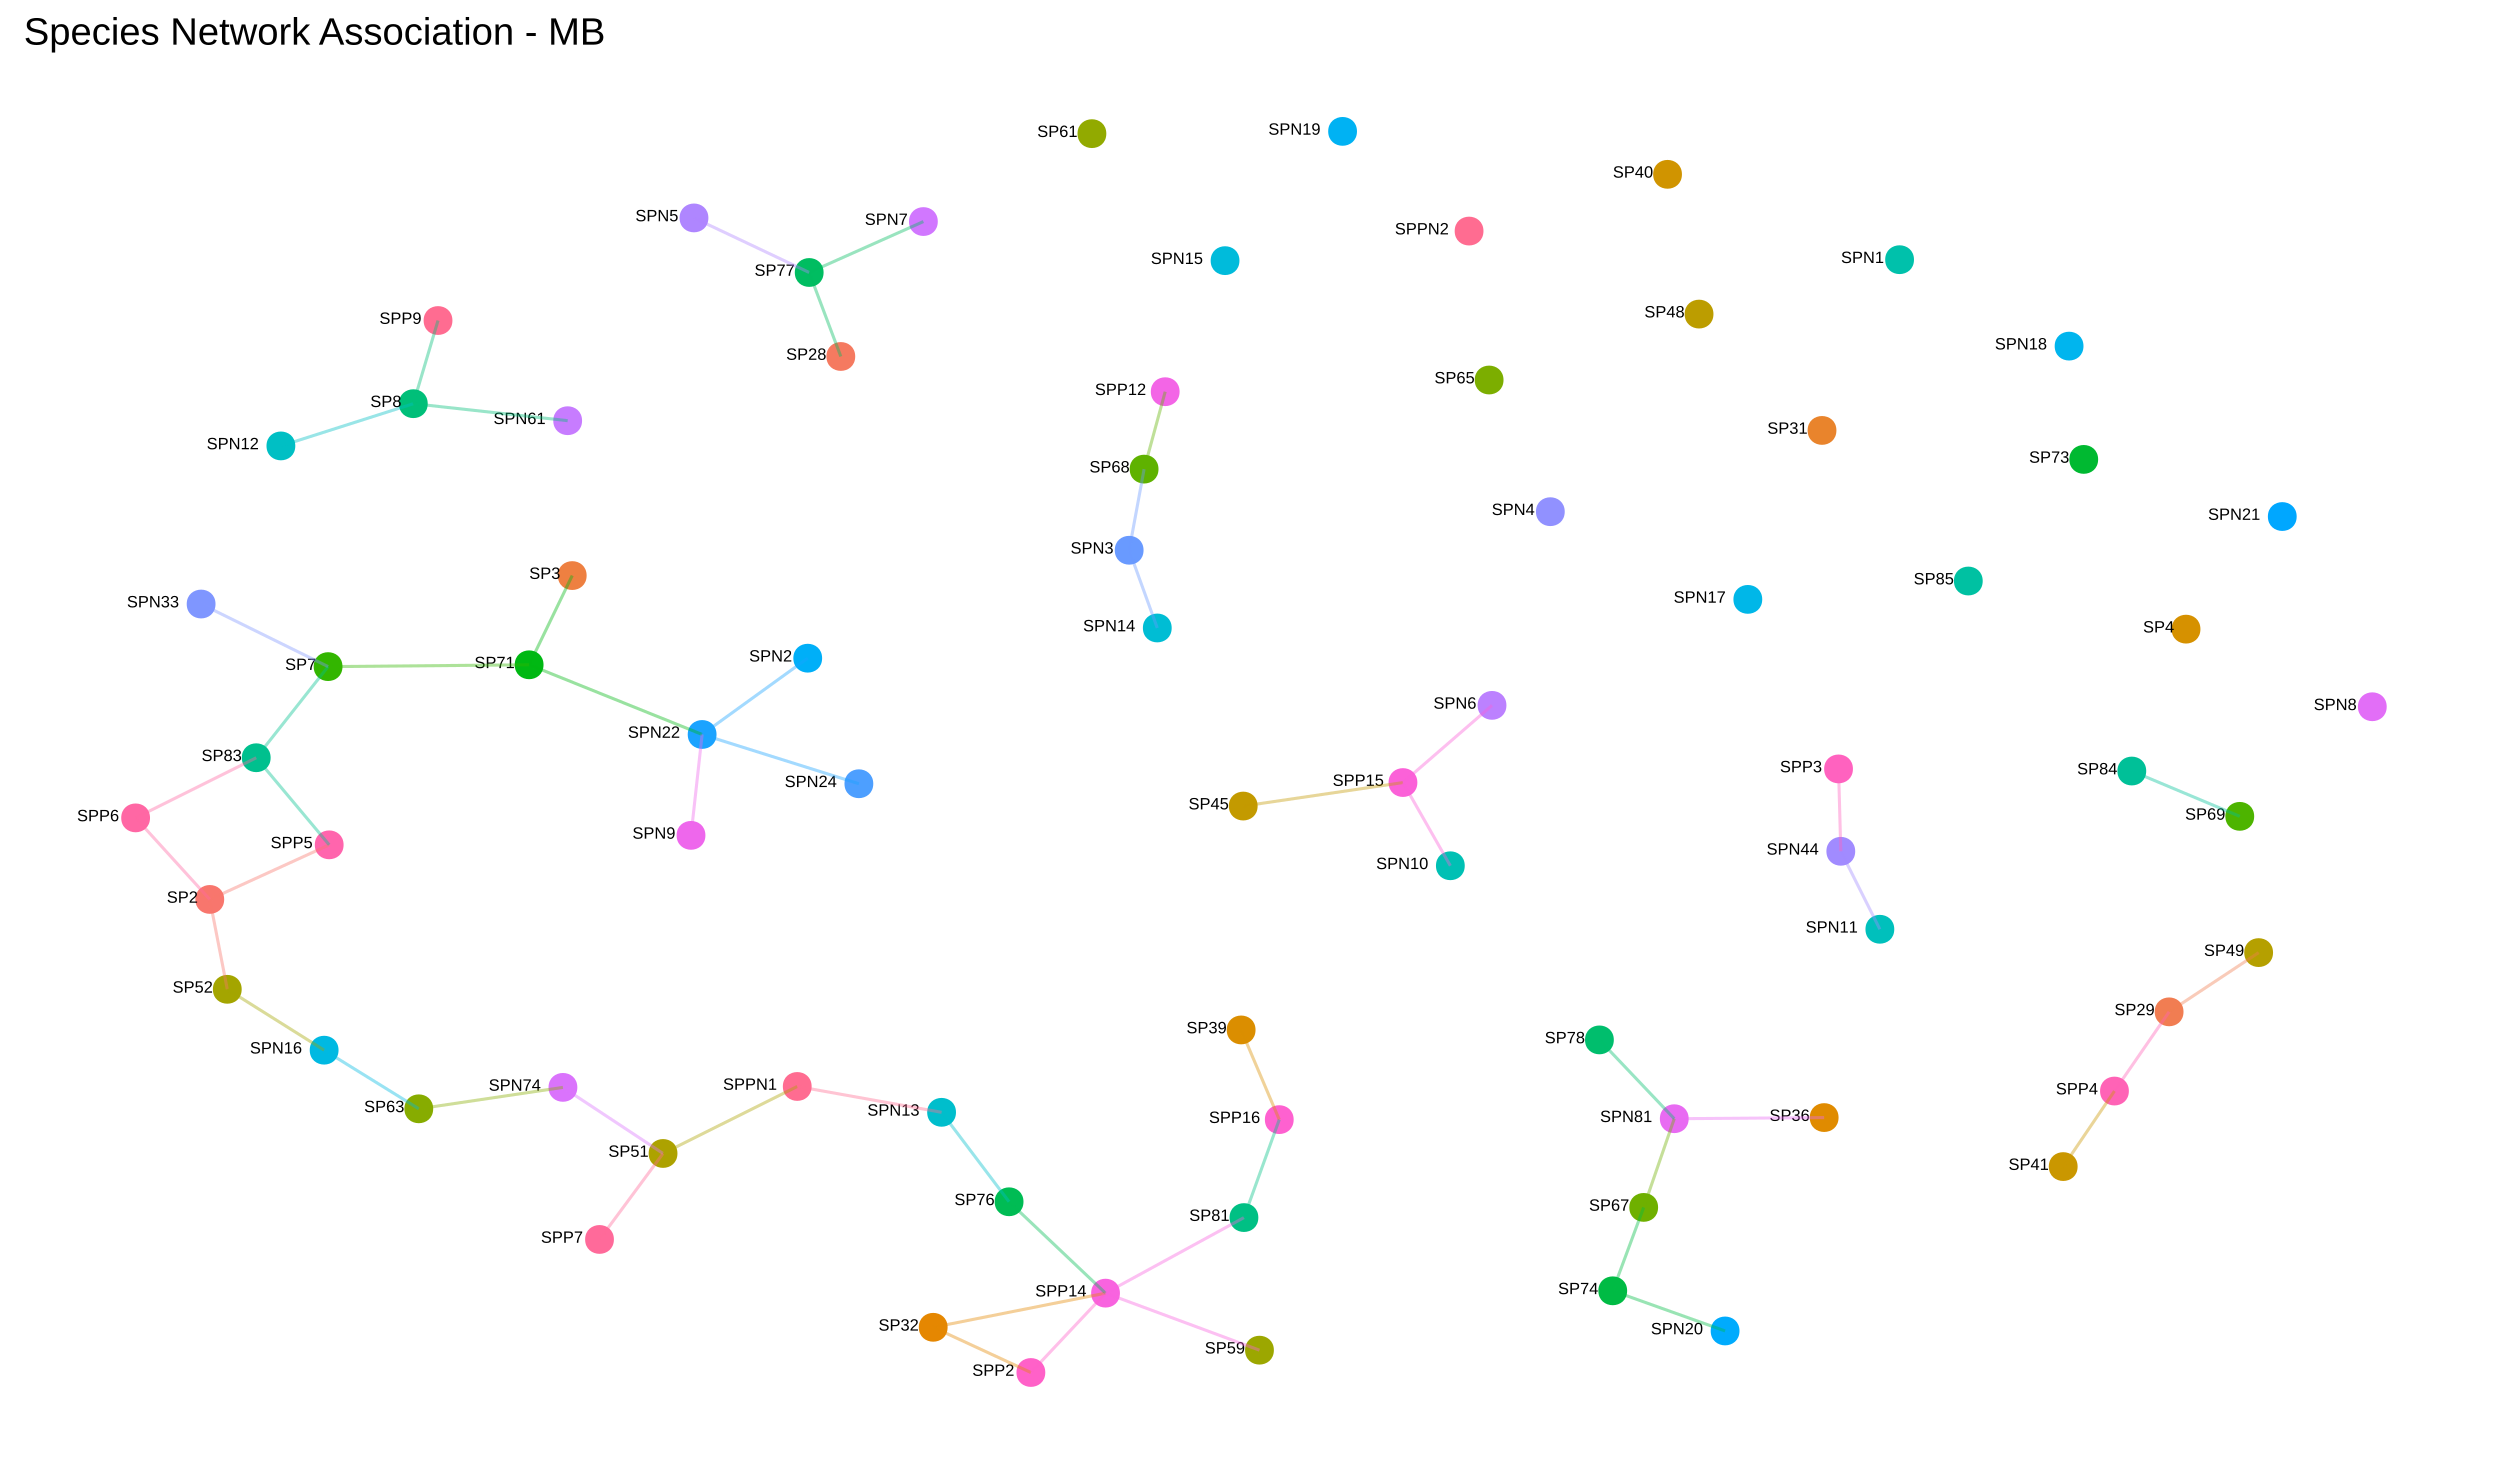 <?xml version="1.0" encoding="UTF-8"?>
<svg xmlns="http://www.w3.org/2000/svg" xmlns:xlink="http://www.w3.org/1999/xlink" width="864pt" height="504pt" viewBox="0 0 864 504" version="1.1">
<defs>
<g>
<symbol overflow="visible" id="glyph0-0">
<path style="stroke:none;" d="M 0.188 0 L 0.188 -3.797 L 1.703 -3.797 L 1.703 0 Z M 0.375 -0.188 L 1.516 -0.188 L 1.516 -3.609 L 0.375 -3.609 Z M 0.375 -0.188 "/>
</symbol>
<symbol overflow="visible" id="glyph0-1">
<path style="stroke:none;" d="M 3.531 -1.078 C 3.531 -0.91 3.5 -0.758 3.438 -0.625 C 3.375 -0.488 3.273 -0.367 3.141 -0.266 C 3.004 -0.16 2.832 -0.078 2.625 -0.016 C 2.426 0.035 2.191 0.062 1.922 0.062 C 1.43 0.062 1.051 -0.02 0.781 -0.188 C 0.508 -0.363 0.336 -0.613 0.266 -0.938 L 0.766 -1.047 C 0.797 -0.941 0.836 -0.848 0.891 -0.766 C 0.941 -0.68 1.016 -0.609 1.109 -0.547 C 1.203 -0.484 1.316 -0.438 1.453 -0.406 C 1.586 -0.375 1.75 -0.359 1.938 -0.359 C 2.094 -0.359 2.234 -0.367 2.359 -0.391 C 2.492 -0.422 2.609 -0.461 2.703 -0.516 C 2.797 -0.578 2.867 -0.648 2.922 -0.734 C 2.973 -0.828 3 -0.93 3 -1.047 C 3 -1.18 2.969 -1.285 2.906 -1.359 C 2.852 -1.441 2.773 -1.508 2.672 -1.562 C 2.566 -1.613 2.441 -1.656 2.297 -1.688 C 2.148 -1.727 1.988 -1.77 1.812 -1.812 C 1.695 -1.832 1.582 -1.852 1.469 -1.875 C 1.363 -1.906 1.258 -1.941 1.156 -1.984 C 1.062 -2.023 0.969 -2.07 0.875 -2.125 C 0.789 -2.176 0.711 -2.238 0.641 -2.312 C 0.578 -2.395 0.523 -2.484 0.484 -2.578 C 0.453 -2.68 0.438 -2.797 0.438 -2.922 C 0.438 -3.109 0.473 -3.266 0.547 -3.391 C 0.629 -3.523 0.734 -3.633 0.859 -3.719 C 0.992 -3.812 1.148 -3.875 1.328 -3.906 C 1.516 -3.945 1.711 -3.969 1.922 -3.969 C 2.172 -3.969 2.379 -3.945 2.547 -3.906 C 2.723 -3.875 2.867 -3.816 2.984 -3.734 C 3.098 -3.66 3.191 -3.566 3.266 -3.453 C 3.336 -3.348 3.395 -3.223 3.438 -3.078 L 2.922 -2.984 C 2.891 -3.078 2.848 -3.16 2.797 -3.234 C 2.754 -3.305 2.691 -3.367 2.609 -3.422 C 2.535 -3.473 2.441 -3.508 2.328 -3.531 C 2.211 -3.562 2.078 -3.578 1.922 -3.578 C 1.742 -3.578 1.594 -3.555 1.469 -3.516 C 1.344 -3.484 1.242 -3.441 1.172 -3.391 C 1.098 -3.336 1.039 -3.27 1 -3.188 C 0.969 -3.113 0.953 -3.035 0.953 -2.953 C 0.953 -2.836 0.984 -2.738 1.047 -2.656 C 1.109 -2.582 1.188 -2.52 1.281 -2.469 C 1.383 -2.426 1.5 -2.383 1.625 -2.344 C 1.758 -2.312 1.898 -2.281 2.047 -2.25 C 2.172 -2.219 2.289 -2.188 2.406 -2.156 C 2.531 -2.133 2.645 -2.102 2.75 -2.062 C 2.863 -2.02 2.969 -1.973 3.062 -1.922 C 3.156 -1.867 3.234 -1.801 3.297 -1.719 C 3.367 -1.645 3.426 -1.555 3.469 -1.453 C 3.508 -1.348 3.531 -1.223 3.531 -1.078 Z M 3.531 -1.078 "/>
</symbol>
<symbol overflow="visible" id="glyph0-2">
<path style="stroke:none;" d="M 3.5 -2.734 C 3.5 -2.566 3.469 -2.406 3.406 -2.25 C 3.352 -2.102 3.27 -1.977 3.156 -1.875 C 3.039 -1.77 2.898 -1.688 2.734 -1.625 C 2.566 -1.562 2.367 -1.531 2.141 -1.531 L 1 -1.531 L 1 0 L 0.469 0 L 0.469 -3.906 L 2.109 -3.906 C 2.336 -3.906 2.539 -3.879 2.719 -3.828 C 2.895 -3.773 3.039 -3.695 3.156 -3.594 C 3.27 -3.488 3.352 -3.363 3.406 -3.219 C 3.469 -3.07 3.5 -2.91 3.5 -2.734 Z M 2.953 -2.734 C 2.953 -2.984 2.875 -3.172 2.719 -3.297 C 2.57 -3.422 2.348 -3.484 2.047 -3.484 L 1 -3.484 L 1 -1.938 L 2.078 -1.938 C 2.379 -1.938 2.598 -2.004 2.734 -2.141 C 2.879 -2.273 2.953 -2.473 2.953 -2.734 Z M 2.953 -2.734 "/>
</symbol>
<symbol overflow="visible" id="glyph0-3">
<path style="stroke:none;" d="M 0.281 0 L 0.281 -0.359 C 0.375 -0.566 0.488 -0.754 0.625 -0.922 C 0.758 -1.086 0.898 -1.238 1.047 -1.375 C 1.203 -1.508 1.352 -1.633 1.5 -1.75 C 1.656 -1.863 1.789 -1.977 1.906 -2.094 C 2.02 -2.207 2.113 -2.328 2.188 -2.453 C 2.258 -2.578 2.297 -2.719 2.297 -2.875 C 2.297 -2.988 2.281 -3.086 2.25 -3.172 C 2.219 -3.254 2.172 -3.32 2.109 -3.375 C 2.047 -3.438 1.969 -3.484 1.875 -3.516 C 1.789 -3.547 1.695 -3.562 1.594 -3.562 C 1.488 -3.562 1.391 -3.547 1.297 -3.516 C 1.211 -3.492 1.133 -3.453 1.062 -3.391 C 1 -3.336 0.945 -3.27 0.906 -3.188 C 0.863 -3.102 0.832 -3.008 0.812 -2.906 L 0.312 -2.953 C 0.32 -3.086 0.359 -3.219 0.422 -3.344 C 0.484 -3.469 0.566 -3.578 0.672 -3.672 C 0.785 -3.766 0.914 -3.836 1.062 -3.891 C 1.219 -3.941 1.395 -3.969 1.594 -3.969 C 1.781 -3.969 1.945 -3.941 2.094 -3.891 C 2.25 -3.848 2.379 -3.781 2.484 -3.688 C 2.598 -3.602 2.68 -3.492 2.734 -3.359 C 2.785 -3.223 2.812 -3.07 2.812 -2.906 C 2.812 -2.77 2.785 -2.641 2.734 -2.516 C 2.691 -2.398 2.629 -2.289 2.547 -2.188 C 2.473 -2.082 2.383 -1.977 2.281 -1.875 C 2.176 -1.77 2.066 -1.672 1.953 -1.578 C 1.836 -1.484 1.723 -1.391 1.609 -1.297 C 1.492 -1.203 1.383 -1.109 1.281 -1.016 C 1.188 -0.922 1.098 -0.82 1.016 -0.719 C 0.941 -0.625 0.879 -0.523 0.828 -0.422 L 2.875 -0.422 L 2.875 0 Z M 0.281 0 "/>
</symbol>
<symbol overflow="visible" id="glyph0-4">
<path style="stroke:none;" d="M 2.922 -1.094 C 2.922 -0.926 2.891 -0.77 2.828 -0.625 C 2.773 -0.488 2.695 -0.367 2.594 -0.266 C 2.488 -0.16 2.348 -0.078 2.172 -0.016 C 2.004 0.035 1.805 0.062 1.578 0.062 C 1.348 0.062 1.148 0.035 0.984 -0.016 C 0.816 -0.078 0.676 -0.16 0.562 -0.266 C 0.457 -0.367 0.379 -0.488 0.328 -0.625 C 0.273 -0.77 0.25 -0.922 0.25 -1.078 C 0.25 -1.223 0.27 -1.352 0.312 -1.469 C 0.352 -1.582 0.41 -1.676 0.484 -1.75 C 0.555 -1.832 0.641 -1.895 0.734 -1.938 C 0.828 -1.988 0.926 -2.023 1.031 -2.047 L 1.031 -2.062 C 0.914 -2.082 0.816 -2.117 0.734 -2.172 C 0.648 -2.234 0.578 -2.305 0.516 -2.391 C 0.461 -2.473 0.422 -2.562 0.391 -2.656 C 0.359 -2.758 0.344 -2.863 0.344 -2.969 C 0.344 -3.102 0.367 -3.227 0.422 -3.344 C 0.473 -3.469 0.551 -3.578 0.656 -3.672 C 0.758 -3.766 0.883 -3.836 1.031 -3.891 C 1.188 -3.941 1.367 -3.969 1.578 -3.969 C 1.785 -3.969 1.969 -3.941 2.125 -3.891 C 2.281 -3.836 2.41 -3.766 2.516 -3.672 C 2.617 -3.578 2.691 -3.469 2.734 -3.344 C 2.785 -3.227 2.812 -3.102 2.812 -2.969 C 2.812 -2.852 2.797 -2.742 2.766 -2.641 C 2.742 -2.547 2.703 -2.457 2.641 -2.375 C 2.578 -2.301 2.504 -2.234 2.422 -2.172 C 2.336 -2.117 2.238 -2.082 2.125 -2.062 L 2.125 -2.047 C 2.238 -2.035 2.344 -2.004 2.438 -1.953 C 2.531 -1.898 2.613 -1.832 2.688 -1.75 C 2.758 -1.676 2.816 -1.582 2.859 -1.469 C 2.898 -1.352 2.922 -1.227 2.922 -1.094 Z M 2.297 -2.938 C 2.297 -3.031 2.281 -3.117 2.25 -3.203 C 2.227 -3.285 2.188 -3.352 2.125 -3.406 C 2.07 -3.469 2 -3.516 1.906 -3.547 C 1.82 -3.578 1.711 -3.594 1.578 -3.594 C 1.441 -3.594 1.328 -3.578 1.234 -3.547 C 1.148 -3.516 1.078 -3.469 1.016 -3.406 C 0.953 -3.352 0.906 -3.285 0.875 -3.203 C 0.852 -3.117 0.844 -3.031 0.844 -2.938 C 0.844 -2.852 0.852 -2.77 0.875 -2.688 C 0.895 -2.613 0.93 -2.539 0.984 -2.469 C 1.047 -2.406 1.125 -2.352 1.219 -2.312 C 1.312 -2.27 1.43 -2.25 1.578 -2.25 C 1.734 -2.25 1.859 -2.27 1.953 -2.312 C 2.047 -2.352 2.117 -2.406 2.172 -2.469 C 2.223 -2.539 2.254 -2.613 2.266 -2.688 C 2.285 -2.77 2.297 -2.852 2.297 -2.938 Z M 2.391 -1.141 C 2.391 -1.234 2.375 -1.32 2.344 -1.406 C 2.32 -1.5 2.281 -1.578 2.219 -1.641 C 2.156 -1.711 2.07 -1.77 1.969 -1.812 C 1.863 -1.852 1.734 -1.875 1.578 -1.875 C 1.43 -1.875 1.305 -1.852 1.203 -1.812 C 1.098 -1.77 1.016 -1.711 0.953 -1.641 C 0.891 -1.578 0.844 -1.5 0.812 -1.406 C 0.781 -1.312 0.766 -1.219 0.766 -1.125 C 0.766 -1.008 0.781 -0.898 0.812 -0.797 C 0.844 -0.703 0.891 -0.617 0.953 -0.547 C 1.016 -0.473 1.098 -0.414 1.203 -0.375 C 1.305 -0.332 1.438 -0.312 1.594 -0.312 C 1.738 -0.312 1.863 -0.332 1.969 -0.375 C 2.07 -0.414 2.156 -0.473 2.219 -0.547 C 2.281 -0.617 2.32 -0.703 2.344 -0.797 C 2.375 -0.898 2.391 -1.016 2.391 -1.141 Z M 2.391 -1.141 "/>
</symbol>
<symbol overflow="visible" id="glyph0-5">
<path style="stroke:none;" d="M 2.891 -2.031 C 2.891 -1.688 2.859 -1.383 2.797 -1.125 C 2.734 -0.863 2.641 -0.645 2.516 -0.469 C 2.391 -0.289 2.238 -0.156 2.062 -0.062 C 1.895 0.02 1.703 0.062 1.484 0.062 C 1.328 0.062 1.188 0.047 1.062 0.016 C 0.945 -0.016 0.844 -0.062 0.75 -0.125 C 0.656 -0.195 0.57 -0.285 0.5 -0.391 C 0.438 -0.492 0.383 -0.617 0.344 -0.766 L 0.828 -0.828 C 0.879 -0.66 0.957 -0.535 1.062 -0.453 C 1.176 -0.379 1.316 -0.344 1.484 -0.344 C 1.617 -0.344 1.742 -0.375 1.859 -0.438 C 1.973 -0.5 2.066 -0.594 2.141 -0.719 C 2.223 -0.852 2.285 -1.016 2.328 -1.203 C 2.367 -1.398 2.395 -1.629 2.406 -1.891 C 2.363 -1.805 2.305 -1.727 2.234 -1.656 C 2.172 -1.582 2.094 -1.52 2 -1.469 C 1.914 -1.426 1.82 -1.391 1.719 -1.359 C 1.625 -1.336 1.523 -1.328 1.422 -1.328 C 1.242 -1.328 1.082 -1.359 0.938 -1.422 C 0.801 -1.492 0.68 -1.586 0.578 -1.703 C 0.484 -1.816 0.406 -1.953 0.344 -2.109 C 0.289 -2.273 0.266 -2.457 0.266 -2.656 C 0.266 -2.852 0.289 -3.035 0.344 -3.203 C 0.406 -3.367 0.492 -3.504 0.609 -3.609 C 0.723 -3.723 0.859 -3.812 1.016 -3.875 C 1.18 -3.938 1.363 -3.969 1.562 -3.969 C 2 -3.969 2.328 -3.805 2.547 -3.484 C 2.773 -3.16 2.891 -2.676 2.891 -2.031 Z M 2.344 -2.516 C 2.344 -2.66 2.328 -2.797 2.297 -2.922 C 2.266 -3.055 2.211 -3.172 2.141 -3.266 C 2.078 -3.359 1.992 -3.43 1.891 -3.484 C 1.797 -3.535 1.68 -3.562 1.547 -3.562 C 1.43 -3.562 1.32 -3.539 1.219 -3.5 C 1.125 -3.457 1.047 -3.395 0.984 -3.312 C 0.922 -3.238 0.867 -3.145 0.828 -3.031 C 0.797 -2.914 0.781 -2.789 0.781 -2.656 C 0.781 -2.52 0.797 -2.395 0.828 -2.281 C 0.859 -2.176 0.906 -2.082 0.969 -2 C 1.031 -1.914 1.109 -1.848 1.203 -1.797 C 1.305 -1.754 1.422 -1.734 1.547 -1.734 C 1.641 -1.734 1.734 -1.75 1.828 -1.781 C 1.922 -1.812 2.004 -1.859 2.078 -1.922 C 2.16 -1.984 2.223 -2.062 2.266 -2.156 C 2.316 -2.258 2.344 -2.379 2.344 -2.516 Z M 2.344 -2.516 "/>
</symbol>
<symbol overflow="visible" id="glyph0-6">
<path style="stroke:none;" d="M 2.906 -1.078 C 2.906 -0.898 2.875 -0.738 2.812 -0.594 C 2.758 -0.457 2.676 -0.336 2.562 -0.234 C 2.457 -0.141 2.32 -0.066 2.156 -0.016 C 1.988 0.035 1.797 0.062 1.578 0.062 C 1.336 0.062 1.133 0.031 0.969 -0.031 C 0.801 -0.094 0.664 -0.172 0.562 -0.266 C 0.457 -0.367 0.375 -0.484 0.312 -0.609 C 0.258 -0.734 0.227 -0.863 0.219 -1 L 0.734 -1.047 C 0.742 -0.941 0.77 -0.848 0.812 -0.766 C 0.852 -0.68 0.906 -0.609 0.969 -0.547 C 1.039 -0.484 1.125 -0.438 1.219 -0.406 C 1.32 -0.375 1.441 -0.359 1.578 -0.359 C 1.836 -0.359 2.035 -0.422 2.172 -0.547 C 2.316 -0.672 2.391 -0.852 2.391 -1.094 C 2.391 -1.238 2.359 -1.352 2.297 -1.438 C 2.234 -1.531 2.156 -1.598 2.062 -1.641 C 1.969 -1.691 1.863 -1.727 1.75 -1.75 C 1.633 -1.77 1.531 -1.781 1.438 -1.781 L 1.156 -1.781 L 1.156 -2.203 L 1.422 -2.203 C 1.516 -2.203 1.613 -2.211 1.719 -2.234 C 1.82 -2.254 1.914 -2.289 2 -2.344 C 2.082 -2.395 2.148 -2.461 2.203 -2.547 C 2.266 -2.641 2.297 -2.75 2.297 -2.875 C 2.297 -3.094 2.234 -3.258 2.109 -3.375 C 1.984 -3.5 1.801 -3.562 1.562 -3.562 C 1.344 -3.562 1.16 -3.504 1.016 -3.391 C 0.879 -3.273 0.801 -3.113 0.781 -2.906 L 0.281 -2.953 C 0.301 -3.117 0.348 -3.266 0.422 -3.391 C 0.492 -3.523 0.586 -3.633 0.703 -3.719 C 0.816 -3.801 0.945 -3.863 1.094 -3.906 C 1.238 -3.945 1.395 -3.969 1.562 -3.969 C 1.781 -3.969 1.969 -3.941 2.125 -3.891 C 2.281 -3.836 2.406 -3.766 2.5 -3.672 C 2.602 -3.578 2.68 -3.469 2.734 -3.344 C 2.785 -3.219 2.812 -3.082 2.812 -2.938 C 2.812 -2.82 2.789 -2.711 2.75 -2.609 C 2.719 -2.516 2.672 -2.426 2.609 -2.344 C 2.547 -2.258 2.461 -2.188 2.359 -2.125 C 2.254 -2.07 2.129 -2.035 1.984 -2.016 L 1.984 -2 C 2.141 -1.977 2.273 -1.941 2.391 -1.891 C 2.516 -1.836 2.613 -1.77 2.688 -1.688 C 2.758 -1.602 2.812 -1.508 2.844 -1.406 C 2.883 -1.301 2.906 -1.191 2.906 -1.078 Z M 2.906 -1.078 "/>
</symbol>
<symbol overflow="visible" id="glyph0-7">
<path style="stroke:none;" d="M 0.438 0 L 0.438 -0.422 L 1.438 -0.422 L 1.438 -3.438 L 0.547 -2.812 L 0.547 -3.281 L 1.469 -3.906 L 1.938 -3.906 L 1.938 -0.422 L 2.891 -0.422 L 2.891 0 Z M 0.438 0 "/>
</symbol>
<symbol overflow="visible" id="glyph0-8">
<path style="stroke:none;" d="M 2.906 -1.281 C 2.906 -1.082 2.879 -0.898 2.828 -0.734 C 2.773 -0.578 2.695 -0.438 2.594 -0.312 C 2.488 -0.195 2.352 -0.102 2.188 -0.031 C 2.031 0.031 1.852 0.062 1.656 0.062 C 1.426 0.062 1.223 0.02 1.047 -0.062 C 0.879 -0.156 0.738 -0.285 0.625 -0.453 C 0.508 -0.617 0.422 -0.816 0.359 -1.047 C 0.305 -1.285 0.281 -1.555 0.281 -1.859 C 0.281 -2.211 0.312 -2.52 0.375 -2.781 C 0.445 -3.039 0.539 -3.258 0.656 -3.438 C 0.781 -3.613 0.926 -3.742 1.094 -3.828 C 1.27 -3.922 1.469 -3.969 1.688 -3.969 C 1.82 -3.969 1.945 -3.953 2.062 -3.922 C 2.176 -3.898 2.281 -3.859 2.375 -3.797 C 2.477 -3.734 2.562 -3.648 2.625 -3.547 C 2.695 -3.441 2.758 -3.316 2.812 -3.172 L 2.328 -3.094 C 2.273 -3.258 2.191 -3.379 2.078 -3.453 C 1.961 -3.523 1.832 -3.562 1.688 -3.562 C 1.551 -3.562 1.426 -3.531 1.312 -3.469 C 1.195 -3.406 1.098 -3.305 1.016 -3.172 C 0.941 -3.047 0.883 -2.883 0.844 -2.688 C 0.801 -2.5 0.781 -2.273 0.781 -2.016 C 0.875 -2.18 1.004 -2.305 1.172 -2.391 C 1.336 -2.484 1.523 -2.531 1.734 -2.531 C 1.91 -2.531 2.07 -2.5 2.219 -2.438 C 2.363 -2.383 2.488 -2.301 2.594 -2.188 C 2.695 -2.082 2.773 -1.953 2.828 -1.797 C 2.879 -1.641 2.906 -1.469 2.906 -1.281 Z M 2.406 -1.266 C 2.406 -1.391 2.391 -1.504 2.359 -1.609 C 2.328 -1.723 2.273 -1.816 2.203 -1.891 C 2.141 -1.973 2.055 -2.035 1.953 -2.078 C 1.859 -2.117 1.742 -2.141 1.609 -2.141 C 1.523 -2.141 1.438 -2.125 1.344 -2.094 C 1.25 -2.07 1.164 -2.031 1.094 -1.969 C 1.02 -1.914 0.957 -1.836 0.906 -1.734 C 0.852 -1.641 0.828 -1.52 0.828 -1.375 C 0.828 -1.227 0.848 -1.094 0.891 -0.969 C 0.93 -0.844 0.984 -0.734 1.047 -0.641 C 1.117 -0.555 1.203 -0.484 1.297 -0.422 C 1.398 -0.367 1.516 -0.344 1.641 -0.344 C 1.754 -0.344 1.859 -0.363 1.953 -0.406 C 2.047 -0.445 2.125 -0.504 2.188 -0.578 C 2.258 -0.66 2.312 -0.758 2.344 -0.875 C 2.383 -0.988 2.406 -1.117 2.406 -1.266 Z M 2.406 -1.266 "/>
</symbol>
<symbol overflow="visible" id="glyph0-9">
<path style="stroke:none;" d="M 2.453 -0.891 L 2.453 0 L 1.969 0 L 1.969 -0.891 L 0.125 -0.891 L 0.125 -1.281 L 1.922 -3.906 L 2.453 -3.906 L 2.453 -1.281 L 3 -1.281 L 3 -0.891 Z M 1.969 -3.344 C 1.969 -3.332 1.957 -3.312 1.938 -3.281 C 1.926 -3.258 1.91 -3.234 1.891 -3.203 C 1.879 -3.172 1.863 -3.133 1.844 -3.094 C 1.82 -3.062 1.801 -3.035 1.781 -3.016 L 0.781 -1.547 C 0.77 -1.523 0.754 -1.504 0.734 -1.484 C 0.723 -1.461 0.707 -1.438 0.688 -1.406 C 0.664 -1.383 0.645 -1.359 0.625 -1.328 C 0.613 -1.305 0.602 -1.289 0.594 -1.281 L 1.969 -1.281 Z M 1.969 -3.344 "/>
</symbol>
<symbol overflow="visible" id="glyph0-10">
<path style="stroke:none;" d="M 2.938 -1.953 C 2.938 -1.578 2.898 -1.258 2.828 -1 C 2.766 -0.75 2.672 -0.547 2.547 -0.391 C 2.422 -0.234 2.273 -0.117 2.109 -0.047 C 1.941 0.023 1.766 0.062 1.578 0.062 C 1.379 0.062 1.195 0.023 1.031 -0.047 C 0.875 -0.117 0.734 -0.234 0.609 -0.391 C 0.492 -0.547 0.398 -0.75 0.328 -1 C 0.254 -1.258 0.219 -1.578 0.219 -1.953 C 0.219 -2.348 0.254 -2.676 0.328 -2.938 C 0.398 -3.195 0.492 -3.398 0.609 -3.547 C 0.734 -3.703 0.879 -3.812 1.047 -3.875 C 1.211 -3.938 1.395 -3.969 1.594 -3.969 C 1.781 -3.969 1.953 -3.938 2.109 -3.875 C 2.273 -3.812 2.422 -3.703 2.547 -3.547 C 2.672 -3.398 2.766 -3.195 2.828 -2.938 C 2.898 -2.676 2.938 -2.348 2.938 -1.953 Z M 2.438 -1.953 C 2.438 -2.266 2.414 -2.523 2.375 -2.734 C 2.344 -2.941 2.289 -3.102 2.219 -3.219 C 2.145 -3.344 2.055 -3.43 1.953 -3.484 C 1.848 -3.535 1.727 -3.562 1.594 -3.562 C 1.445 -3.562 1.32 -3.535 1.219 -3.484 C 1.113 -3.43 1.023 -3.344 0.953 -3.219 C 0.879 -3.102 0.82 -2.941 0.781 -2.734 C 0.75 -2.523 0.734 -2.266 0.734 -1.953 C 0.734 -1.66 0.75 -1.41 0.781 -1.203 C 0.82 -0.992 0.879 -0.828 0.953 -0.703 C 1.023 -0.578 1.113 -0.488 1.219 -0.438 C 1.32 -0.383 1.441 -0.359 1.578 -0.359 C 1.711 -0.359 1.832 -0.383 1.938 -0.438 C 2.039 -0.488 2.129 -0.578 2.203 -0.703 C 2.273 -0.828 2.332 -0.992 2.375 -1.203 C 2.414 -1.41 2.438 -1.66 2.438 -1.953 Z M 2.438 -1.953 "/>
</symbol>
<symbol overflow="visible" id="glyph0-11">
<path style="stroke:none;" d="M 2.922 -1.281 C 2.922 -1.082 2.891 -0.898 2.828 -0.734 C 2.773 -0.566 2.688 -0.426 2.562 -0.312 C 2.445 -0.195 2.301 -0.102 2.125 -0.031 C 1.957 0.031 1.758 0.062 1.531 0.062 C 1.332 0.062 1.156 0.035 1 -0.016 C 0.844 -0.066 0.711 -0.133 0.609 -0.219 C 0.504 -0.301 0.422 -0.398 0.359 -0.516 C 0.297 -0.629 0.254 -0.75 0.234 -0.875 L 0.734 -0.938 C 0.754 -0.863 0.781 -0.789 0.812 -0.719 C 0.852 -0.645 0.906 -0.582 0.969 -0.531 C 1.031 -0.477 1.109 -0.438 1.203 -0.406 C 1.297 -0.375 1.41 -0.359 1.547 -0.359 C 1.672 -0.359 1.785 -0.375 1.891 -0.406 C 2.004 -0.445 2.098 -0.504 2.172 -0.578 C 2.242 -0.66 2.301 -0.758 2.344 -0.875 C 2.383 -0.988 2.406 -1.117 2.406 -1.266 C 2.406 -1.379 2.383 -1.488 2.344 -1.594 C 2.301 -1.695 2.242 -1.785 2.172 -1.859 C 2.109 -1.93 2.023 -1.988 1.922 -2.031 C 1.816 -2.07 1.695 -2.094 1.562 -2.094 C 1.477 -2.094 1.398 -2.082 1.328 -2.062 C 1.254 -2.051 1.188 -2.031 1.125 -2 C 1.07 -1.977 1.02 -1.945 0.969 -1.906 C 0.914 -1.875 0.867 -1.844 0.828 -1.812 L 0.344 -1.812 L 0.469 -3.906 L 2.703 -3.906 L 2.703 -3.484 L 0.922 -3.484 L 0.859 -2.25 C 0.941 -2.312 1.051 -2.367 1.188 -2.422 C 1.32 -2.473 1.477 -2.5 1.656 -2.5 C 1.852 -2.5 2.031 -2.469 2.188 -2.406 C 2.344 -2.344 2.473 -2.258 2.578 -2.156 C 2.691 -2.051 2.773 -1.922 2.828 -1.766 C 2.891 -1.617 2.922 -1.457 2.922 -1.281 Z M 2.922 -1.281 "/>
</symbol>
<symbol overflow="visible" id="glyph0-12">
<path style="stroke:none;" d="M 2.875 -3.5 C 2.676 -3.207 2.492 -2.922 2.328 -2.641 C 2.172 -2.367 2.031 -2.094 1.906 -1.812 C 1.789 -1.531 1.695 -1.238 1.625 -0.938 C 1.562 -0.645 1.531 -0.332 1.531 0 L 1.016 0 C 1.016 -0.312 1.051 -0.617 1.125 -0.922 C 1.195 -1.223 1.297 -1.516 1.422 -1.797 C 1.547 -2.086 1.691 -2.375 1.859 -2.656 C 2.023 -2.938 2.203 -3.211 2.391 -3.484 L 0.297 -3.484 L 0.297 -3.906 L 2.875 -3.906 Z M 2.875 -3.5 "/>
</symbol>
<symbol overflow="visible" id="glyph0-13">
<path style="stroke:none;" d="M 3 0 L 0.906 -3.328 C 0.914 -3.242 0.922 -3.156 0.922 -3.062 C 0.93 -2.988 0.938 -2.91 0.938 -2.828 C 0.938 -2.742 0.938 -2.664 0.938 -2.594 L 0.938 0 L 0.469 0 L 0.469 -3.906 L 1.078 -3.906 L 3.203 -0.562 C 3.191 -0.645 3.188 -0.734 3.188 -0.828 C 3.176 -0.91 3.172 -0.992 3.172 -1.078 C 3.172 -1.172 3.172 -1.258 3.172 -1.344 L 3.172 -3.906 L 3.641 -3.906 L 3.641 0 Z M 3 0 "/>
</symbol>
<symbol overflow="visible" id="glyph1-0">
<path style="stroke:none;" d="M 0.438 0 L 0.438 -8.797 L 3.953 -8.797 L 3.953 0 Z M 0.875 -0.438 L 3.5 -0.438 L 3.5 -8.359 L 0.875 -8.359 Z M 0.875 -0.438 "/>
</symbol>
<symbol overflow="visible" id="glyph1-1">
<path style="stroke:none;" d="M 8.203 -2.516 C 8.203 -2.129 8.125 -1.773 7.969 -1.453 C 7.82 -1.129 7.594 -0.848 7.281 -0.609 C 6.977 -0.379 6.594 -0.195 6.125 -0.062 C 5.656 0.062 5.098 0.125 4.453 0.125 C 3.316 0.125 2.43 -0.07 1.797 -0.469 C 1.172 -0.863 0.77 -1.43 0.594 -2.172 L 1.797 -2.422 C 1.848 -2.18 1.938 -1.961 2.062 -1.766 C 2.188 -1.578 2.352 -1.41 2.562 -1.266 C 2.781 -1.129 3.047 -1.02 3.359 -0.938 C 3.672 -0.863 4.051 -0.828 4.5 -0.828 C 4.863 -0.828 5.195 -0.859 5.5 -0.922 C 5.801 -0.984 6.062 -1.078 6.281 -1.203 C 6.5 -1.336 6.672 -1.504 6.797 -1.703 C 6.922 -1.91 6.984 -2.156 6.984 -2.438 C 6.984 -2.738 6.914 -2.977 6.781 -3.156 C 6.645 -3.344 6.453 -3.492 6.203 -3.609 C 5.961 -3.734 5.672 -3.836 5.328 -3.922 C 4.992 -4.004 4.617 -4.094 4.203 -4.188 C 3.953 -4.25 3.695 -4.312 3.438 -4.375 C 3.188 -4.438 2.941 -4.516 2.703 -4.609 C 2.473 -4.703 2.254 -4.812 2.047 -4.938 C 1.836 -5.062 1.656 -5.207 1.5 -5.375 C 1.352 -5.551 1.238 -5.754 1.156 -5.984 C 1.07 -6.223 1.031 -6.488 1.031 -6.781 C 1.031 -7.219 1.113 -7.586 1.281 -7.891 C 1.457 -8.203 1.695 -8.457 2 -8.656 C 2.312 -8.852 2.676 -8.992 3.094 -9.078 C 3.52 -9.172 3.977 -9.219 4.469 -9.219 C 5.031 -9.219 5.508 -9.172 5.906 -9.078 C 6.312 -8.992 6.648 -8.863 6.922 -8.688 C 7.203 -8.508 7.426 -8.289 7.594 -8.031 C 7.758 -7.77 7.891 -7.469 7.984 -7.125 L 6.781 -6.922 C 6.719 -7.141 6.629 -7.332 6.516 -7.5 C 6.398 -7.676 6.25 -7.82 6.062 -7.938 C 5.883 -8.051 5.66 -8.141 5.391 -8.203 C 5.129 -8.266 4.82 -8.297 4.469 -8.297 C 4.039 -8.297 3.68 -8.254 3.391 -8.172 C 3.109 -8.098 2.879 -7.992 2.703 -7.859 C 2.535 -7.734 2.41 -7.582 2.328 -7.406 C 2.254 -7.238 2.219 -7.055 2.219 -6.859 C 2.219 -6.586 2.285 -6.363 2.422 -6.188 C 2.555 -6.008 2.738 -5.863 2.969 -5.75 C 3.207 -5.633 3.477 -5.535 3.781 -5.453 C 4.082 -5.379 4.406 -5.305 4.75 -5.234 C 5.031 -5.16 5.312 -5.094 5.594 -5.031 C 5.875 -4.969 6.141 -4.891 6.391 -4.797 C 6.641 -4.703 6.875 -4.594 7.094 -4.469 C 7.32 -4.344 7.516 -4.188 7.672 -4 C 7.836 -3.82 7.969 -3.609 8.062 -3.359 C 8.156 -3.117 8.203 -2.836 8.203 -2.516 Z M 8.203 -2.516 "/>
</symbol>
<symbol overflow="visible" id="glyph1-2">
<path style="stroke:none;" d="M 6.781 -3.516 C 6.781 -2.992 6.738 -2.508 6.656 -2.062 C 6.57 -1.613 6.43 -1.227 6.234 -0.906 C 6.035 -0.582 5.77 -0.328 5.438 -0.141 C 5.102 0.035 4.695 0.125 4.219 0.125 C 3.719 0.125 3.281 0.031 2.906 -0.156 C 2.539 -0.344 2.258 -0.648 2.062 -1.078 L 2.031 -1.078 C 2.031 -1.066 2.031 -1.023 2.031 -0.953 C 2.031 -0.891 2.031 -0.805 2.031 -0.703 C 2.039 -0.598 2.047 -0.484 2.047 -0.359 C 2.047 -0.234 2.047 -0.109 2.047 0.016 L 2.047 2.734 L 0.891 2.734 L 0.891 -5.547 C 0.891 -5.711 0.891 -5.875 0.891 -6.031 C 0.891 -6.188 0.883 -6.328 0.875 -6.453 C 0.875 -6.578 0.867 -6.688 0.859 -6.781 C 0.859 -6.875 0.852 -6.938 0.844 -6.969 L 1.969 -6.969 C 1.977 -6.957 1.984 -6.91 1.984 -6.828 C 1.992 -6.754 2 -6.66 2 -6.547 C 2.008 -6.441 2.016 -6.328 2.016 -6.203 C 2.023 -6.078 2.031 -5.961 2.031 -5.859 L 2.062 -5.859 C 2.164 -6.078 2.285 -6.266 2.422 -6.422 C 2.566 -6.578 2.727 -6.707 2.906 -6.812 C 3.082 -6.914 3.273 -6.988 3.484 -7.031 C 3.703 -7.07 3.945 -7.094 4.219 -7.094 C 4.695 -7.094 5.102 -7.004 5.438 -6.828 C 5.77 -6.66 6.035 -6.422 6.234 -6.109 C 6.43 -5.797 6.57 -5.422 6.656 -4.984 C 6.738 -4.547 6.781 -4.055 6.781 -3.516 Z M 5.562 -3.5 C 5.562 -3.926 5.535 -4.305 5.484 -4.641 C 5.441 -4.973 5.352 -5.254 5.219 -5.484 C 5.094 -5.723 4.926 -5.898 4.719 -6.016 C 4.508 -6.141 4.242 -6.203 3.922 -6.203 C 3.672 -6.203 3.43 -6.164 3.203 -6.094 C 2.973 -6.02 2.77 -5.879 2.594 -5.672 C 2.426 -5.461 2.289 -5.176 2.188 -4.812 C 2.094 -4.457 2.047 -3.988 2.047 -3.406 C 2.047 -2.906 2.086 -2.484 2.172 -2.141 C 2.254 -1.805 2.375 -1.531 2.531 -1.312 C 2.688 -1.102 2.879 -0.953 3.109 -0.859 C 3.348 -0.773 3.613 -0.734 3.906 -0.734 C 4.227 -0.734 4.492 -0.797 4.703 -0.922 C 4.922 -1.047 5.094 -1.223 5.219 -1.453 C 5.352 -1.691 5.441 -1.984 5.484 -2.328 C 5.535 -2.672 5.562 -3.062 5.562 -3.5 Z M 5.562 -3.5 "/>
</symbol>
<symbol overflow="visible" id="glyph1-3">
<path style="stroke:none;" d="M 1.781 -3.25 C 1.781 -2.875 1.816 -2.531 1.891 -2.219 C 1.961 -1.914 2.078 -1.656 2.234 -1.438 C 2.391 -1.219 2.586 -1.047 2.828 -0.922 C 3.078 -0.797 3.375 -0.734 3.719 -0.734 C 4.227 -0.734 4.633 -0.832 4.938 -1.031 C 5.238 -1.238 5.441 -1.5 5.547 -1.812 L 6.562 -1.516 C 6.488 -1.328 6.383 -1.133 6.25 -0.938 C 6.125 -0.738 5.953 -0.562 5.734 -0.406 C 5.516 -0.25 5.238 -0.117 4.906 -0.016 C 4.582 0.078 4.188 0.125 3.719 0.125 C 2.688 0.125 1.898 -0.18 1.359 -0.797 C 0.828 -1.41 0.562 -2.32 0.562 -3.531 C 0.562 -4.188 0.641 -4.738 0.797 -5.188 C 0.961 -5.645 1.188 -6.016 1.469 -6.297 C 1.758 -6.578 2.094 -6.781 2.469 -6.906 C 2.844 -7.039 3.25 -7.109 3.688 -7.109 C 4.27 -7.109 4.754 -7.008 5.141 -6.812 C 5.535 -6.625 5.852 -6.363 6.094 -6.031 C 6.332 -5.695 6.5 -5.305 6.594 -4.859 C 6.695 -4.41 6.75 -3.922 6.75 -3.391 L 6.75 -3.25 Z M 5.562 -4.125 C 5.488 -4.863 5.297 -5.398 4.984 -5.734 C 4.68 -6.078 4.238 -6.25 3.656 -6.25 C 3.469 -6.25 3.266 -6.219 3.047 -6.156 C 2.836 -6.094 2.641 -5.977 2.453 -5.812 C 2.273 -5.656 2.125 -5.441 2 -5.172 C 1.875 -4.898 1.805 -4.551 1.797 -4.125 Z M 5.562 -4.125 "/>
</symbol>
<symbol overflow="visible" id="glyph1-4">
<path style="stroke:none;" d="M 1.766 -3.516 C 1.766 -3.117 1.797 -2.754 1.859 -2.422 C 1.922 -2.086 2.02 -1.797 2.156 -1.547 C 2.289 -1.305 2.469 -1.117 2.688 -0.984 C 2.914 -0.848 3.195 -0.781 3.531 -0.781 C 3.945 -0.781 4.289 -0.891 4.562 -1.109 C 4.844 -1.336 5.016 -1.688 5.078 -2.156 L 6.25 -2.078 C 6.219 -1.785 6.133 -1.504 6 -1.234 C 5.875 -0.973 5.695 -0.738 5.469 -0.531 C 5.25 -0.332 4.977 -0.172 4.656 -0.047 C 4.344 0.066 3.977 0.125 3.562 0.125 C 3.02 0.125 2.555 0.035 2.172 -0.141 C 1.785 -0.328 1.473 -0.582 1.234 -0.906 C 1.004 -1.238 0.832 -1.625 0.719 -2.062 C 0.613 -2.5 0.562 -2.977 0.562 -3.5 C 0.562 -3.969 0.598 -4.379 0.672 -4.734 C 0.754 -5.098 0.863 -5.41 1 -5.672 C 1.145 -5.941 1.312 -6.164 1.5 -6.344 C 1.688 -6.531 1.891 -6.676 2.109 -6.781 C 2.328 -6.895 2.555 -6.977 2.797 -7.031 C 3.047 -7.082 3.297 -7.109 3.547 -7.109 C 3.941 -7.109 4.289 -7.051 4.594 -6.938 C 4.895 -6.832 5.156 -6.688 5.375 -6.5 C 5.602 -6.312 5.785 -6.086 5.922 -5.828 C 6.055 -5.578 6.156 -5.305 6.219 -5.016 L 5.016 -4.938 C 4.961 -5.32 4.812 -5.629 4.562 -5.859 C 4.32 -6.086 3.973 -6.203 3.516 -6.203 C 3.191 -6.203 2.914 -6.145 2.688 -6.031 C 2.469 -5.914 2.289 -5.75 2.156 -5.531 C 2.02 -5.312 1.922 -5.035 1.859 -4.703 C 1.797 -4.367 1.766 -3.973 1.766 -3.516 Z M 1.766 -3.516 "/>
</symbol>
<symbol overflow="visible" id="glyph1-5">
<path style="stroke:none;" d="M 0.891 -8.453 L 0.891 -9.562 L 2.047 -9.562 L 2.047 -8.453 Z M 0.891 0 L 0.891 -6.969 L 2.047 -6.969 L 2.047 0 Z M 0.891 0 "/>
</symbol>
<symbol overflow="visible" id="glyph1-6">
<path style="stroke:none;" d="M 6.125 -1.922 C 6.125 -1.598 6.062 -1.305 5.938 -1.047 C 5.812 -0.797 5.625 -0.582 5.375 -0.406 C 5.133 -0.227 4.836 -0.094 4.484 0 C 4.141 0.082 3.742 0.125 3.297 0.125 C 2.891 0.125 2.523 0.094 2.203 0.031 C 1.879 -0.031 1.594 -0.129 1.344 -0.266 C 1.102 -0.398 0.898 -0.578 0.734 -0.797 C 0.566 -1.023 0.445 -1.305 0.375 -1.641 L 1.391 -1.844 C 1.492 -1.469 1.695 -1.191 2 -1.016 C 2.312 -0.836 2.742 -0.75 3.297 -0.75 C 3.547 -0.75 3.773 -0.766 3.984 -0.797 C 4.191 -0.836 4.367 -0.898 4.516 -0.984 C 4.672 -1.066 4.789 -1.176 4.875 -1.312 C 4.957 -1.457 5 -1.633 5 -1.844 C 5 -2.051 4.945 -2.223 4.844 -2.359 C 4.75 -2.492 4.613 -2.602 4.438 -2.688 C 4.258 -2.781 4.047 -2.859 3.797 -2.922 C 3.547 -2.992 3.27 -3.07 2.969 -3.156 C 2.688 -3.227 2.406 -3.305 2.125 -3.391 C 1.852 -3.484 1.609 -3.602 1.391 -3.75 C 1.172 -3.906 0.988 -4.094 0.844 -4.312 C 0.707 -4.531 0.641 -4.801 0.641 -5.125 C 0.641 -5.758 0.863 -6.242 1.312 -6.578 C 1.77 -6.91 2.438 -7.078 3.312 -7.078 C 4.082 -7.078 4.691 -6.941 5.141 -6.672 C 5.598 -6.398 5.883 -5.969 6 -5.375 L 4.953 -5.25 C 4.922 -5.426 4.852 -5.578 4.75 -5.703 C 4.645 -5.828 4.52 -5.926 4.375 -6 C 4.227 -6.07 4.062 -6.125 3.875 -6.156 C 3.695 -6.188 3.508 -6.203 3.312 -6.203 C 2.781 -6.203 2.391 -6.125 2.141 -5.969 C 1.891 -5.812 1.766 -5.57 1.766 -5.25 C 1.766 -5.062 1.812 -4.906 1.906 -4.781 C 2 -4.656 2.129 -4.551 2.297 -4.469 C 2.461 -4.383 2.66 -4.312 2.891 -4.25 C 3.129 -4.188 3.383 -4.125 3.656 -4.062 C 3.844 -4.008 4.031 -3.957 4.219 -3.906 C 4.414 -3.852 4.602 -3.785 4.781 -3.703 C 4.969 -3.629 5.141 -3.539 5.297 -3.438 C 5.461 -3.344 5.602 -3.223 5.719 -3.078 C 5.844 -2.941 5.941 -2.773 6.016 -2.578 C 6.086 -2.391 6.125 -2.172 6.125 -1.922 Z M 6.125 -1.922 "/>
</symbol>
<symbol overflow="visible" id="glyph1-7">
<path style="stroke:none;" d=""/>
</symbol>
<symbol overflow="visible" id="glyph1-8">
<path style="stroke:none;" d="M 6.969 0 L 2.109 -7.734 C 2.117 -7.523 2.129 -7.316 2.141 -7.109 C 2.148 -6.93 2.156 -6.742 2.156 -6.547 C 2.164 -6.359 2.172 -6.188 2.172 -6.031 L 2.172 0 L 1.078 0 L 1.078 -9.078 L 2.516 -9.078 L 7.422 -1.297 C 7.41 -1.504 7.398 -1.711 7.391 -1.922 C 7.379 -2.109 7.367 -2.305 7.359 -2.516 C 7.348 -2.734 7.344 -2.938 7.344 -3.125 L 7.344 -9.078 L 8.453 -9.078 L 8.453 0 Z M 6.969 0 "/>
</symbol>
<symbol overflow="visible" id="glyph1-9">
<path style="stroke:none;" d="M 3.578 -0.047 C 3.398 -0.004 3.219 0.031 3.031 0.062 C 2.852 0.094 2.641 0.109 2.391 0.109 C 1.461 0.109 1 -0.414 1 -1.469 L 1 -6.125 L 0.203 -6.125 L 0.203 -6.969 L 1.047 -6.969 L 1.391 -8.531 L 2.172 -8.531 L 2.172 -6.969 L 3.453 -6.969 L 3.453 -6.125 L 2.172 -6.125 L 2.172 -1.734 C 2.172 -1.391 2.223 -1.148 2.328 -1.016 C 2.441 -0.879 2.633 -0.812 2.906 -0.812 C 3.008 -0.812 3.113 -0.82 3.219 -0.844 C 3.332 -0.863 3.453 -0.883 3.578 -0.906 Z M 3.578 -0.047 "/>
</symbol>
<symbol overflow="visible" id="glyph1-10">
<path style="stroke:none;" d="M 7.562 0 L 6.219 0 L 5.109 -4.5 C 5.066 -4.613 5.023 -4.754 4.984 -4.922 C 4.953 -5.098 4.922 -5.27 4.891 -5.438 C 4.848 -5.625 4.805 -5.816 4.766 -6.016 C 4.734 -5.828 4.691 -5.641 4.641 -5.453 C 4.609 -5.285 4.57 -5.113 4.531 -4.938 C 4.488 -4.758 4.453 -4.602 4.422 -4.469 L 3.281 0 L 1.938 0 L -0.016 -6.969 L 1.125 -6.969 L 2.312 -2.234 C 2.344 -2.141 2.367 -2.02 2.391 -1.875 C 2.422 -1.727 2.453 -1.586 2.484 -1.453 C 2.516 -1.297 2.547 -1.129 2.578 -0.953 C 2.617 -1.117 2.656 -1.281 2.688 -1.438 C 2.727 -1.57 2.766 -1.707 2.797 -1.844 C 2.828 -1.977 2.859 -2.094 2.891 -2.188 L 4.156 -6.969 L 5.391 -6.969 L 6.609 -2.188 C 6.641 -2.07 6.672 -1.941 6.703 -1.797 C 6.742 -1.66 6.781 -1.531 6.812 -1.406 C 6.844 -1.258 6.875 -1.109 6.906 -0.953 C 6.945 -1.117 6.984 -1.281 7.016 -1.438 C 7.047 -1.57 7.078 -1.707 7.109 -1.844 C 7.141 -1.988 7.172 -2.117 7.203 -2.234 L 8.438 -6.969 L 9.562 -6.969 Z M 7.562 0 "/>
</symbol>
<symbol overflow="visible" id="glyph1-11">
<path style="stroke:none;" d="M 6.781 -3.5 C 6.781 -2.27 6.508 -1.359 5.969 -0.766 C 5.438 -0.172 4.66 0.125 3.641 0.125 C 3.148 0.125 2.711 0.051 2.328 -0.094 C 1.953 -0.238 1.629 -0.461 1.359 -0.766 C 1.098 -1.066 0.895 -1.441 0.75 -1.891 C 0.613 -2.348 0.547 -2.883 0.547 -3.5 C 0.547 -5.906 1.594 -7.109 3.688 -7.109 C 4.227 -7.109 4.691 -7.031 5.078 -6.875 C 5.473 -6.727 5.797 -6.504 6.047 -6.203 C 6.297 -5.898 6.477 -5.52 6.594 -5.062 C 6.719 -4.613 6.781 -4.094 6.781 -3.5 Z M 5.562 -3.5 C 5.562 -4.039 5.52 -4.484 5.438 -4.828 C 5.352 -5.18 5.227 -5.461 5.062 -5.672 C 4.906 -5.891 4.711 -6.039 4.484 -6.125 C 4.254 -6.207 3.992 -6.25 3.703 -6.25 C 3.398 -6.25 3.129 -6.203 2.891 -6.109 C 2.66 -6.023 2.457 -5.875 2.281 -5.656 C 2.113 -5.445 1.984 -5.164 1.891 -4.812 C 1.805 -4.457 1.766 -4.02 1.766 -3.5 C 1.766 -2.957 1.812 -2.508 1.906 -2.156 C 2.008 -1.801 2.141 -1.516 2.297 -1.297 C 2.461 -1.086 2.66 -0.941 2.891 -0.859 C 3.117 -0.773 3.363 -0.734 3.625 -0.734 C 3.926 -0.734 4.195 -0.773 4.438 -0.859 C 4.676 -0.941 4.879 -1.086 5.047 -1.297 C 5.211 -1.504 5.336 -1.785 5.422 -2.141 C 5.516 -2.504 5.562 -2.957 5.562 -3.5 Z M 5.562 -3.5 "/>
</symbol>
<symbol overflow="visible" id="glyph1-12">
<path style="stroke:none;" d="M 0.922 0 L 0.922 -5.344 C 0.922 -5.488 0.914 -5.641 0.906 -5.797 C 0.906 -5.953 0.898 -6.098 0.891 -6.234 C 0.891 -6.379 0.891 -6.516 0.891 -6.641 C 0.891 -6.766 0.883 -6.875 0.875 -6.969 L 1.969 -6.969 C 1.977 -6.875 1.984 -6.766 1.984 -6.641 C 1.992 -6.516 2 -6.383 2 -6.25 C 2.008 -6.113 2.016 -5.984 2.016 -5.859 C 2.023 -5.734 2.031 -5.629 2.031 -5.547 L 2.047 -5.547 C 2.129 -5.816 2.219 -6.047 2.312 -6.234 C 2.406 -6.43 2.516 -6.594 2.641 -6.719 C 2.766 -6.852 2.91 -6.953 3.078 -7.016 C 3.254 -7.078 3.461 -7.109 3.703 -7.109 C 3.797 -7.109 3.883 -7.098 3.969 -7.078 C 4.062 -7.066 4.129 -7.055 4.172 -7.047 L 4.172 -5.969 C 4.098 -6 4.008 -6.02 3.906 -6.031 C 3.801 -6.039 3.688 -6.047 3.562 -6.047 C 3.289 -6.047 3.062 -5.984 2.875 -5.859 C 2.688 -5.734 2.535 -5.566 2.422 -5.359 C 2.305 -5.148 2.219 -4.895 2.156 -4.594 C 2.102 -4.301 2.078 -3.984 2.078 -3.641 L 2.078 0 Z M 0.922 0 "/>
</symbol>
<symbol overflow="visible" id="glyph1-13">
<path style="stroke:none;" d="M 5.266 0 L 2.906 -3.188 L 2.047 -2.484 L 2.047 0 L 0.891 0 L 0.891 -9.562 L 2.047 -9.562 L 2.047 -3.594 L 5.109 -6.969 L 6.469 -6.969 L 3.641 -3.984 L 6.625 0 Z M 5.266 0 "/>
</symbol>
<symbol overflow="visible" id="glyph1-14">
<path style="stroke:none;" d="M 7.531 0 L 6.484 -2.656 L 2.344 -2.656 L 1.297 0 L 0.031 0 L 3.734 -9.078 L 5.125 -9.078 L 8.781 0 Z M 4.953 -6.609 C 4.879 -6.785 4.812 -6.961 4.75 -7.141 C 4.688 -7.316 4.629 -7.473 4.578 -7.609 C 4.535 -7.754 4.5 -7.875 4.469 -7.969 C 4.438 -8.07 4.422 -8.133 4.422 -8.156 C 4.41 -8.133 4.391 -8.07 4.359 -7.969 C 4.328 -7.875 4.285 -7.754 4.234 -7.609 C 4.191 -7.461 4.141 -7.301 4.078 -7.125 C 4.016 -6.945 3.945 -6.773 3.875 -6.609 L 2.719 -3.609 L 6.125 -3.609 Z M 4.953 -6.609 "/>
</symbol>
<symbol overflow="visible" id="glyph1-15">
<path style="stroke:none;" d="M 2.672 0.125 C 1.973 0.125 1.445 -0.055 1.094 -0.422 C 0.738 -0.797 0.562 -1.305 0.562 -1.953 C 0.562 -2.41 0.645 -2.785 0.812 -3.078 C 0.988 -3.367 1.219 -3.598 1.5 -3.766 C 1.781 -3.93 2.102 -4.047 2.469 -4.109 C 2.832 -4.18 3.203 -4.223 3.578 -4.234 L 5.141 -4.25 L 5.141 -4.641 C 5.141 -4.922 5.109 -5.16 5.047 -5.359 C 4.984 -5.566 4.891 -5.734 4.766 -5.859 C 4.641 -5.984 4.484 -6.07 4.297 -6.125 C 4.109 -6.188 3.891 -6.219 3.641 -6.219 C 3.422 -6.219 3.219 -6.203 3.031 -6.172 C 2.852 -6.141 2.695 -6.082 2.562 -6 C 2.426 -5.914 2.316 -5.801 2.234 -5.656 C 2.16 -5.508 2.109 -5.328 2.078 -5.109 L 0.875 -5.219 C 0.914 -5.5 0.992 -5.754 1.109 -5.984 C 1.234 -6.211 1.406 -6.41 1.625 -6.578 C 1.844 -6.742 2.117 -6.875 2.453 -6.969 C 2.785 -7.062 3.191 -7.109 3.672 -7.109 C 4.547 -7.109 5.203 -6.906 5.641 -6.5 C 6.086 -6.102 6.312 -5.52 6.312 -4.75 L 6.312 -1.75 C 6.312 -1.406 6.352 -1.145 6.438 -0.969 C 6.531 -0.801 6.707 -0.719 6.969 -0.719 C 7.031 -0.719 7.094 -0.719 7.156 -0.719 C 7.219 -0.727 7.281 -0.742 7.344 -0.766 L 7.344 -0.031 C 7.195 0 7.051 0.02 6.906 0.031 C 6.758 0.051 6.609 0.062 6.453 0.062 C 6.234 0.062 6.039 0.035 5.875 -0.016 C 5.719 -0.078 5.586 -0.164 5.484 -0.281 C 5.391 -0.406 5.316 -0.551 5.266 -0.719 C 5.223 -0.895 5.191 -1.098 5.172 -1.328 L 5.141 -1.328 C 5.016 -1.109 4.875 -0.906 4.719 -0.719 C 4.57 -0.539 4.398 -0.391 4.203 -0.266 C 4.004 -0.141 3.781 -0.047 3.531 0.016 C 3.281 0.086 2.992 0.125 2.672 0.125 Z M 2.938 -0.734 C 3.301 -0.734 3.617 -0.801 3.891 -0.938 C 4.172 -1.07 4.406 -1.242 4.594 -1.453 C 4.781 -1.672 4.914 -1.906 5 -2.156 C 5.094 -2.406 5.141 -2.645 5.141 -2.875 L 5.141 -3.438 L 3.875 -3.422 C 3.582 -3.41 3.305 -3.383 3.047 -3.344 C 2.797 -3.312 2.57 -3.242 2.375 -3.141 C 2.188 -3.035 2.035 -2.883 1.922 -2.688 C 1.805 -2.488 1.75 -2.234 1.75 -1.922 C 1.75 -1.547 1.848 -1.254 2.047 -1.047 C 2.254 -0.836 2.551 -0.734 2.938 -0.734 Z M 2.938 -0.734 "/>
</symbol>
<symbol overflow="visible" id="glyph1-16">
<path style="stroke:none;" d="M 5.312 0 L 5.312 -4.422 C 5.312 -4.766 5.285 -5.047 5.234 -5.266 C 5.191 -5.492 5.113 -5.676 5 -5.812 C 4.883 -5.957 4.734 -6.055 4.547 -6.109 C 4.367 -6.172 4.145 -6.203 3.875 -6.203 C 3.602 -6.203 3.352 -6.156 3.125 -6.062 C 2.906 -5.969 2.719 -5.828 2.562 -5.641 C 2.406 -5.461 2.285 -5.238 2.203 -4.969 C 2.117 -4.695 2.078 -4.391 2.078 -4.047 L 2.078 0 L 0.922 0 L 0.922 -5.484 C 0.922 -5.629 0.914 -5.781 0.906 -5.938 C 0.906 -6.102 0.898 -6.258 0.891 -6.406 C 0.891 -6.551 0.891 -6.676 0.891 -6.781 C 0.891 -6.883 0.883 -6.945 0.875 -6.969 L 1.969 -6.969 C 1.977 -6.945 1.984 -6.891 1.984 -6.797 C 1.984 -6.703 1.988 -6.594 2 -6.469 C 2.008 -6.352 2.016 -6.227 2.016 -6.094 C 2.023 -5.969 2.031 -5.863 2.031 -5.781 L 2.047 -5.781 C 2.16 -5.977 2.281 -6.16 2.406 -6.328 C 2.539 -6.492 2.695 -6.633 2.875 -6.75 C 3.051 -6.863 3.254 -6.953 3.484 -7.016 C 3.711 -7.078 3.977 -7.109 4.281 -7.109 C 4.664 -7.109 4.992 -7.062 5.266 -6.969 C 5.547 -6.875 5.773 -6.727 5.953 -6.531 C 6.141 -6.332 6.273 -6.078 6.359 -5.766 C 6.441 -5.453 6.484 -5.078 6.484 -4.641 L 6.484 0 Z M 5.312 0 "/>
</symbol>
<symbol overflow="visible" id="glyph1-17">
<path style="stroke:none;" d="M 0.594 -2.984 L 0.594 -4.016 L 3.812 -4.016 L 3.812 -2.984 Z M 0.594 -2.984 "/>
</symbol>
<symbol overflow="visible" id="glyph1-18">
<path style="stroke:none;" d="M 8.812 0 L 8.812 -6.062 C 8.812 -6.281 8.812 -6.504 8.812 -6.734 C 8.812 -6.961 8.816 -7.172 8.828 -7.359 C 8.836 -7.578 8.848 -7.789 8.859 -8 C 8.805 -7.781 8.742 -7.562 8.672 -7.344 C 8.617 -7.156 8.555 -6.957 8.484 -6.75 C 8.422 -6.539 8.359 -6.352 8.297 -6.188 L 5.953 0 L 5.094 0 L 2.703 -6.188 C 2.68 -6.25 2.656 -6.32 2.625 -6.406 C 2.594 -6.5 2.562 -6.594 2.531 -6.688 C 2.5 -6.781 2.469 -6.879 2.438 -6.984 C 2.406 -7.086 2.375 -7.188 2.344 -7.281 C 2.27 -7.508 2.203 -7.75 2.141 -8 C 2.141 -7.758 2.145 -7.52 2.156 -7.281 C 2.164 -7.07 2.172 -6.859 2.172 -6.641 C 2.172 -6.422 2.172 -6.227 2.172 -6.062 L 2.172 0 L 1.078 0 L 1.078 -9.078 L 2.703 -9.078 L 5.125 -2.781 C 5.145 -2.695 5.176 -2.586 5.219 -2.453 C 5.27 -2.316 5.312 -2.176 5.344 -2.031 C 5.383 -1.895 5.422 -1.758 5.453 -1.625 C 5.484 -1.5 5.508 -1.406 5.531 -1.344 C 5.539 -1.406 5.562 -1.5 5.594 -1.625 C 5.625 -1.758 5.66 -1.895 5.703 -2.031 C 5.754 -2.176 5.801 -2.316 5.844 -2.453 C 5.883 -2.586 5.926 -2.695 5.969 -2.781 L 8.328 -9.078 L 9.922 -9.078 L 9.922 0 Z M 8.812 0 "/>
</symbol>
<symbol overflow="visible" id="glyph1-19">
<path style="stroke:none;" d="M 8.109 -2.562 C 8.109 -2.102 8.016 -1.707 7.828 -1.375 C 7.648 -1.051 7.41 -0.785 7.109 -0.578 C 6.805 -0.379 6.453 -0.234 6.047 -0.141 C 5.641 -0.047 5.211 0 4.766 0 L 1.078 0 L 1.078 -9.078 L 4.391 -9.078 C 4.891 -9.078 5.336 -9.035 5.734 -8.953 C 6.129 -8.867 6.461 -8.738 6.734 -8.562 C 7.016 -8.383 7.223 -8.156 7.359 -7.875 C 7.504 -7.594 7.578 -7.258 7.578 -6.875 C 7.578 -6.625 7.539 -6.383 7.469 -6.156 C 7.406 -5.938 7.301 -5.734 7.156 -5.547 C 7.008 -5.367 6.828 -5.211 6.609 -5.078 C 6.391 -4.953 6.141 -4.859 5.859 -4.797 C 6.223 -4.742 6.547 -4.656 6.828 -4.531 C 7.109 -4.414 7.344 -4.258 7.531 -4.062 C 7.719 -3.863 7.859 -3.633 7.953 -3.375 C 8.055 -3.125 8.109 -2.852 8.109 -2.562 Z M 6.344 -6.734 C 6.344 -7.223 6.176 -7.57 5.844 -7.781 C 5.508 -7.988 5.023 -8.094 4.391 -8.094 L 2.312 -8.094 L 2.312 -5.219 L 4.391 -5.219 C 4.742 -5.219 5.047 -5.254 5.297 -5.328 C 5.547 -5.398 5.75 -5.5 5.906 -5.625 C 6.062 -5.758 6.172 -5.914 6.234 -6.094 C 6.305 -6.281 6.344 -6.492 6.344 -6.734 Z M 6.859 -2.656 C 6.859 -2.945 6.805 -3.191 6.703 -3.391 C 6.598 -3.586 6.445 -3.75 6.25 -3.875 C 6.051 -4.008 5.812 -4.109 5.531 -4.172 C 5.258 -4.234 4.953 -4.266 4.609 -4.266 L 2.312 -4.266 L 2.312 -0.984 L 4.703 -0.984 C 5.016 -0.984 5.301 -1.008 5.562 -1.062 C 5.832 -1.113 6.062 -1.203 6.25 -1.328 C 6.445 -1.461 6.598 -1.633 6.703 -1.844 C 6.805 -2.062 6.859 -2.332 6.859 -2.656 Z M 6.859 -2.656 "/>
</symbol>
</g>
<clipPath id="clip1">
  <path d="M 8.219 23.957 L 858.52 23.957 L 858.52 495.777 L 8.219 495.777 Z M 8.219 23.957 "/>
</clipPath>
</defs>
<g id="surface266">
<rect x="0" y="0" width="864" height="504" style="fill:rgb(100%,100%,100%);fill-opacity:1;stroke:none;"/>
<rect x="0" y="0" width="864" height="504" style="fill:rgb(100%,100%,100%);fill-opacity:1;stroke:none;"/>
<path style="fill:none;stroke-width:1.067;stroke-linecap:round;stroke-linejoin:round;stroke:rgb(100%,100%,100%);stroke-opacity:1;stroke-miterlimit:10;" d="M 0 504 L 864 504 L 864 0 L 0 0 Z M 0 504 "/>
<g clip-path="url(#clip1)" clip-rule="nonzero">
<path style=" stroke:none;fill-rule:nonzero;fill:rgb(100%,100%,100%);fill-opacity:1;" d="M 8.219 495.781 L 858.52 495.781 L 858.52 23.961 L 8.219 23.961 Z M 8.219 495.781 "/>
</g>
<path style="fill-rule:nonzero;fill:rgb(97.255%,46.275%,42.745%);fill-opacity:1;stroke-width:0.709;stroke-linecap:round;stroke-linejoin:round;stroke:rgb(97.255%,46.275%,42.745%);stroke-opacity:1;stroke-miterlimit:10;" d="M 77.121 310.84 C 77.121 317.004 67.879 317.004 67.879 310.84 C 67.879 304.68 77.121 304.68 77.121 310.84 "/>
<path style="fill-rule:nonzero;fill:rgb(96.078%,47.843%,37.647%);fill-opacity:1;stroke-width:0.709;stroke-linecap:round;stroke-linejoin:round;stroke:rgb(96.078%,47.843%,37.647%);stroke-opacity:1;stroke-miterlimit:10;" d="M 295.207 123.199 C 295.207 129.363 285.961 129.363 285.961 123.199 C 285.961 117.035 295.207 117.035 295.207 123.199 "/>
<path style="fill-rule:nonzero;fill:rgb(94.51%,49.02%,32.157%);fill-opacity:1;stroke-width:0.709;stroke-linecap:round;stroke-linejoin:round;stroke:rgb(94.51%,49.02%,32.157%);stroke-opacity:1;stroke-miterlimit:10;" d="M 754.266 349.695 C 754.266 355.859 745.023 355.859 745.023 349.695 C 745.023 343.531 754.266 343.531 754.266 349.695 "/>
<path style="fill-rule:nonzero;fill:rgb(93.333%,50.196%,25.49%);fill-opacity:1;stroke-width:0.709;stroke-linecap:round;stroke-linejoin:round;stroke:rgb(93.333%,50.196%,25.49%);stroke-opacity:1;stroke-miterlimit:10;" d="M 202.387 198.918 C 202.387 205.082 193.141 205.082 193.141 198.918 C 193.141 192.754 202.387 192.754 202.387 198.918 "/>
<path style="fill-rule:nonzero;fill:rgb(91.373%,51.765%,17.255%);fill-opacity:1;stroke-width:0.709;stroke-linecap:round;stroke-linejoin:round;stroke:rgb(91.373%,51.765%,17.255%);stroke-opacity:1;stroke-miterlimit:10;" d="M 634.309 148.758 C 634.309 154.922 625.066 154.922 625.066 148.758 C 625.066 142.594 634.309 142.594 634.309 148.758 "/>
<path style="fill-rule:nonzero;fill:rgb(89.804%,52.941%,0.392%);fill-opacity:1;stroke-width:0.709;stroke-linecap:round;stroke-linejoin:round;stroke:rgb(89.804%,52.941%,0.392%);stroke-opacity:1;stroke-miterlimit:10;" d="M 327.137 458.715 C 327.137 464.879 317.895 464.879 317.895 458.715 C 317.895 452.551 327.137 452.551 327.137 458.715 "/>
<path style="fill-rule:nonzero;fill:rgb(87.843%,54.51%,0%);fill-opacity:1;stroke-width:0.709;stroke-linecap:round;stroke-linejoin:round;stroke:rgb(87.843%,54.51%,0%);stroke-opacity:1;stroke-miterlimit:10;" d="M 635.055 386.234 C 635.055 392.395 625.809 392.395 625.809 386.234 C 625.809 380.07 635.055 380.07 635.055 386.234 "/>
<path style="fill-rule:nonzero;fill:rgb(85.882%,55.686%,0%);fill-opacity:1;stroke-width:0.709;stroke-linecap:round;stroke-linejoin:round;stroke:rgb(85.882%,55.686%,0%);stroke-opacity:1;stroke-miterlimit:10;" d="M 433.559 355.949 C 433.559 362.113 424.316 362.113 424.316 355.949 C 424.316 349.785 433.559 349.785 433.559 355.949 "/>
<path style="fill-rule:nonzero;fill:rgb(83.922%,56.863%,0%);fill-opacity:1;stroke-width:0.709;stroke-linecap:round;stroke-linejoin:round;stroke:rgb(83.922%,56.863%,0%);stroke-opacity:1;stroke-miterlimit:10;" d="M 760.113 217.434 C 760.113 223.598 750.867 223.598 750.867 217.434 C 750.867 211.27 760.113 211.27 760.113 217.434 "/>
<path style="fill-rule:nonzero;fill:rgb(81.569%,58.039%,0%);fill-opacity:1;stroke-width:0.709;stroke-linecap:round;stroke-linejoin:round;stroke:rgb(81.569%,58.039%,0%);stroke-opacity:1;stroke-miterlimit:10;" d="M 580.926 60.246 C 580.926 66.41 571.684 66.41 571.684 60.246 C 571.684 54.086 580.926 54.086 580.926 60.246 "/>
<path style="fill-rule:nonzero;fill:rgb(79.216%,59.216%,0%);fill-opacity:1;stroke-width:0.709;stroke-linecap:round;stroke-linejoin:round;stroke:rgb(79.216%,59.216%,0%);stroke-opacity:1;stroke-miterlimit:10;" d="M 717.668 403.168 C 717.668 409.332 708.426 409.332 708.426 403.168 C 708.426 397.008 717.668 397.008 717.668 403.168 "/>
<path style="fill-rule:nonzero;fill:rgb(76.471%,60.392%,0%);fill-opacity:1;stroke-width:0.709;stroke-linecap:round;stroke-linejoin:round;stroke:rgb(76.471%,60.392%,0%);stroke-opacity:1;stroke-miterlimit:10;" d="M 434.277 278.574 C 434.277 284.738 425.035 284.738 425.035 278.574 C 425.035 272.41 434.277 272.41 434.277 278.574 "/>
<path style="fill-rule:nonzero;fill:rgb(73.725%,61.569%,0%);fill-opacity:1;stroke-width:0.709;stroke-linecap:round;stroke-linejoin:round;stroke:rgb(73.725%,61.569%,0%);stroke-opacity:1;stroke-miterlimit:10;" d="M 591.816 108.551 C 591.816 114.715 582.57 114.715 582.57 108.551 C 582.57 102.387 591.816 102.387 591.816 108.551 "/>
<path style="fill-rule:nonzero;fill:rgb(70.98%,62.745%,0%);fill-opacity:1;stroke-width:0.709;stroke-linecap:round;stroke-linejoin:round;stroke:rgb(70.98%,62.745%,0%);stroke-opacity:1;stroke-miterlimit:10;" d="M 785.207 329.219 C 785.207 335.383 775.961 335.383 775.961 329.219 C 775.961 323.059 785.207 323.059 785.207 329.219 "/>
<path style="fill-rule:nonzero;fill:rgb(67.843%,63.529%,0%);fill-opacity:1;stroke-width:0.709;stroke-linecap:round;stroke-linejoin:round;stroke:rgb(67.843%,63.529%,0%);stroke-opacity:1;stroke-miterlimit:10;" d="M 233.77 398.641 C 233.77 404.805 224.527 404.805 224.527 398.641 C 224.527 392.477 233.77 392.477 233.77 398.641 "/>
<path style="fill-rule:nonzero;fill:rgb(64.314%,64.706%,0%);fill-opacity:1;stroke-width:0.709;stroke-linecap:round;stroke-linejoin:round;stroke:rgb(64.314%,64.706%,0%);stroke-opacity:1;stroke-miterlimit:10;" d="M 83.172 341.906 C 83.172 348.066 73.926 348.066 73.926 341.906 C 73.926 335.742 83.172 335.742 83.172 341.906 "/>
<path style="fill-rule:nonzero;fill:rgb(61.176%,65.49%,0%);fill-opacity:1;stroke-width:0.709;stroke-linecap:round;stroke-linejoin:round;stroke:rgb(61.176%,65.49%,0%);stroke-opacity:1;stroke-miterlimit:10;" d="M 439.898 466.621 C 439.898 472.785 430.652 472.785 430.652 466.621 C 430.652 460.457 439.898 460.457 439.898 466.621 "/>
<path style="fill-rule:nonzero;fill:rgb(57.255%,66.667%,0%);fill-opacity:1;stroke-width:0.709;stroke-linecap:round;stroke-linejoin:round;stroke:rgb(57.255%,66.667%,0%);stroke-opacity:1;stroke-miterlimit:10;" d="M 381.988 46.191 C 381.988 52.352 372.746 52.352 372.746 46.191 C 372.746 40.027 381.988 40.027 381.988 46.191 "/>
<path style="fill-rule:nonzero;fill:rgb(52.941%,67.451%,0%);fill-opacity:1;stroke-width:0.709;stroke-linecap:round;stroke-linejoin:round;stroke:rgb(52.941%,67.451%,0%);stroke-opacity:1;stroke-miterlimit:10;" d="M 149.355 383.203 C 149.355 389.367 140.113 389.367 140.113 383.203 C 140.113 377.039 149.355 377.039 149.355 383.203 "/>
<path style="fill-rule:nonzero;fill:rgb(48.627%,68.235%,0%);fill-opacity:1;stroke-width:0.709;stroke-linecap:round;stroke-linejoin:round;stroke:rgb(48.627%,68.235%,0%);stroke-opacity:1;stroke-miterlimit:10;" d="M 519.262 131.332 C 519.262 137.496 510.02 137.496 510.02 131.332 C 510.02 125.172 519.262 125.172 519.262 131.332 "/>
<path style="fill-rule:nonzero;fill:rgb(43.529%,69.02%,0%);fill-opacity:1;stroke-width:0.709;stroke-linecap:round;stroke-linejoin:round;stroke:rgb(43.529%,69.02%,0%);stroke-opacity:1;stroke-miterlimit:10;" d="M 572.68 417.277 C 572.68 423.441 563.438 423.441 563.438 417.277 C 563.438 411.117 572.68 411.117 572.68 417.277 "/>
<path style="fill-rule:nonzero;fill:rgb(37.255%,69.804%,0%);fill-opacity:1;stroke-width:0.709;stroke-linecap:round;stroke-linejoin:round;stroke:rgb(37.255%,69.804%,0%);stroke-opacity:1;stroke-miterlimit:10;" d="M 400.023 162.129 C 400.023 168.293 390.777 168.293 390.777 162.129 C 390.777 155.969 400.023 155.969 400.023 162.129 "/>
<path style="fill-rule:nonzero;fill:rgb(30.196%,70.588%,0%);fill-opacity:1;stroke-width:0.709;stroke-linecap:round;stroke-linejoin:round;stroke:rgb(30.196%,70.588%,0%);stroke-opacity:1;stroke-miterlimit:10;" d="M 778.688 282.133 C 778.688 288.293 769.441 288.293 769.441 282.133 C 769.441 275.969 778.688 275.969 778.688 282.133 "/>
<path style="fill-rule:nonzero;fill:rgb(20%,71.373%,0%);fill-opacity:1;stroke-width:0.709;stroke-linecap:round;stroke-linejoin:round;stroke:rgb(20%,71.373%,0%);stroke-opacity:1;stroke-miterlimit:10;" d="M 118.008 230.383 C 118.008 236.547 108.766 236.547 108.766 230.383 C 108.766 224.219 118.008 224.219 118.008 230.383 "/>
<path style="fill-rule:nonzero;fill:rgb(0%,72.157%,7.451%);fill-opacity:1;stroke-width:0.709;stroke-linecap:round;stroke-linejoin:round;stroke:rgb(0%,72.157%,7.451%);stroke-opacity:1;stroke-miterlimit:10;" d="M 187.488 229.754 C 187.488 235.914 178.246 235.914 178.246 229.754 C 178.246 223.59 187.488 223.59 187.488 229.754 "/>
<path style="fill-rule:nonzero;fill:rgb(0%,72.549%,19.216%);fill-opacity:1;stroke-width:0.709;stroke-linecap:round;stroke-linejoin:round;stroke:rgb(0%,72.549%,19.216%);stroke-opacity:1;stroke-miterlimit:10;" d="M 724.762 158.77 C 724.762 164.934 715.516 164.934 715.516 158.77 C 715.516 152.605 724.762 152.605 724.762 158.77 "/>
<path style="fill-rule:nonzero;fill:rgb(0%,73.333%,26.667%);fill-opacity:1;stroke-width:0.709;stroke-linecap:round;stroke-linejoin:round;stroke:rgb(0%,73.333%,26.667%);stroke-opacity:1;stroke-miterlimit:10;" d="M 561.984 446.105 C 561.984 452.27 552.742 452.27 552.742 446.105 C 552.742 439.941 561.984 439.941 561.984 446.105 "/>
<path style="fill-rule:nonzero;fill:rgb(0%,73.725%,32.941%);fill-opacity:1;stroke-width:0.709;stroke-linecap:round;stroke-linejoin:round;stroke:rgb(0%,73.725%,32.941%);stroke-opacity:1;stroke-miterlimit:10;" d="M 353.363 415.336 C 353.363 421.496 344.117 421.496 344.117 415.336 C 344.117 409.172 353.363 409.172 353.363 415.336 "/>
<path style="fill-rule:nonzero;fill:rgb(0%,74.118%,38.039%);fill-opacity:1;stroke-width:0.709;stroke-linecap:round;stroke-linejoin:round;stroke:rgb(0%,74.118%,38.039%);stroke-opacity:1;stroke-miterlimit:10;" d="M 284.277 94.172 C 284.277 100.336 275.035 100.336 275.035 94.172 C 275.035 88.008 284.277 88.008 284.277 94.172 "/>
<path style="fill-rule:nonzero;fill:rgb(0%,74.51%,42.745%);fill-opacity:1;stroke-width:0.709;stroke-linecap:round;stroke-linejoin:round;stroke:rgb(0%,74.51%,42.745%);stroke-opacity:1;stroke-miterlimit:10;" d="M 557.383 359.391 C 557.383 365.551 548.137 365.551 548.137 359.391 C 548.137 353.227 557.383 353.227 557.383 359.391 "/>
<path style="fill-rule:nonzero;fill:rgb(0%,74.902%,47.451%);fill-opacity:1;stroke-width:0.709;stroke-linecap:round;stroke-linejoin:round;stroke:rgb(0%,74.902%,47.451%);stroke-opacity:1;stroke-miterlimit:10;" d="M 147.461 139.516 C 147.461 145.68 138.219 145.68 138.219 139.516 C 138.219 133.352 147.461 133.352 147.461 139.516 "/>
<path style="fill-rule:nonzero;fill:rgb(0%,75.294%,51.765%);fill-opacity:1;stroke-width:0.709;stroke-linecap:round;stroke-linejoin:round;stroke:rgb(0%,75.294%,51.765%);stroke-opacity:1;stroke-miterlimit:10;" d="M 434.527 420.793 C 434.527 426.957 425.285 426.957 425.285 420.793 C 425.285 414.633 434.527 414.633 434.527 420.793 "/>
<path style="fill-rule:nonzero;fill:rgb(0%,75.294%,55.686%);fill-opacity:1;stroke-width:0.709;stroke-linecap:round;stroke-linejoin:round;stroke:rgb(0%,75.294%,55.686%);stroke-opacity:1;stroke-miterlimit:10;" d="M 93.176 261.875 C 93.176 268.039 83.93 268.039 83.93 261.875 C 83.93 255.715 93.176 255.715 93.176 261.875 "/>
<path style="fill-rule:nonzero;fill:rgb(0%,75.294%,59.608%);fill-opacity:1;stroke-width:0.709;stroke-linecap:round;stroke-linejoin:round;stroke:rgb(0%,75.294%,59.608%);stroke-opacity:1;stroke-miterlimit:10;" d="M 741.375 266.469 C 741.375 272.633 732.129 272.633 732.129 266.469 C 732.129 260.305 741.375 260.305 741.375 266.469 "/>
<path style="fill-rule:nonzero;fill:rgb(0%,75.686%,63.529%);fill-opacity:1;stroke-width:0.709;stroke-linecap:round;stroke-linejoin:round;stroke:rgb(0%,75.686%,63.529%);stroke-opacity:1;stroke-miterlimit:10;" d="M 684.871 200.801 C 684.871 206.965 675.629 206.965 675.629 200.801 C 675.629 194.637 684.871 194.637 684.871 200.801 "/>
<path style="fill-rule:nonzero;fill:rgb(0%,75.686%,67.059%);fill-opacity:1;stroke-width:0.709;stroke-linecap:round;stroke-linejoin:round;stroke:rgb(0%,75.686%,67.059%);stroke-opacity:1;stroke-miterlimit:10;" d="M 661.121 89.75 C 661.121 95.914 651.875 95.914 651.875 89.75 C 651.875 83.586 661.121 83.586 661.121 89.75 "/>
<path style="fill-rule:nonzero;fill:rgb(0%,75.294%,70.588%);fill-opacity:1;stroke-width:0.709;stroke-linecap:round;stroke-linejoin:round;stroke:rgb(0%,75.294%,70.588%);stroke-opacity:1;stroke-miterlimit:10;" d="M 505.863 299.207 C 505.863 305.367 496.621 305.367 496.621 299.207 C 496.621 293.043 505.863 293.043 505.863 299.207 "/>
<path style="fill-rule:nonzero;fill:rgb(0%,75.294%,73.725%);fill-opacity:1;stroke-width:0.709;stroke-linecap:round;stroke-linejoin:round;stroke:rgb(0%,75.294%,73.725%);stroke-opacity:1;stroke-miterlimit:10;" d="M 654.305 321.156 C 654.305 327.32 645.059 327.32 645.059 321.156 C 645.059 314.992 654.305 314.992 654.305 321.156 "/>
<path style="fill-rule:nonzero;fill:rgb(0%,74.902%,76.863%);fill-opacity:1;stroke-width:0.709;stroke-linecap:round;stroke-linejoin:round;stroke:rgb(0%,74.902%,76.863%);stroke-opacity:1;stroke-miterlimit:10;" d="M 101.699 154.109 C 101.699 160.273 92.453 160.273 92.453 154.109 C 92.453 147.949 101.699 147.949 101.699 154.109 "/>
<path style="fill-rule:nonzero;fill:rgb(0%,74.51%,80%);fill-opacity:1;stroke-width:0.709;stroke-linecap:round;stroke-linejoin:round;stroke:rgb(0%,74.51%,80%);stroke-opacity:1;stroke-miterlimit:10;" d="M 330.035 384.418 C 330.035 390.582 320.789 390.582 320.789 384.418 C 320.789 378.254 330.035 378.254 330.035 384.418 "/>
<path style="fill-rule:nonzero;fill:rgb(0%,74.118%,83.137%);fill-opacity:1;stroke-width:0.709;stroke-linecap:round;stroke-linejoin:round;stroke:rgb(0%,74.118%,83.137%);stroke-opacity:1;stroke-miterlimit:10;" d="M 404.582 217.027 C 404.582 223.191 395.336 223.191 395.336 217.027 C 395.336 210.867 404.582 210.867 404.582 217.027 "/>
<path style="fill-rule:nonzero;fill:rgb(0%,73.333%,85.882%);fill-opacity:1;stroke-width:0.709;stroke-linecap:round;stroke-linejoin:round;stroke:rgb(0%,73.333%,85.882%);stroke-opacity:1;stroke-miterlimit:10;" d="M 428 90.082 C 428 96.242 418.758 96.242 418.758 90.082 C 418.758 83.918 428 83.918 428 90.082 "/>
<path style="fill-rule:nonzero;fill:rgb(0%,72.549%,88.627%);fill-opacity:1;stroke-width:0.709;stroke-linecap:round;stroke-linejoin:round;stroke:rgb(0%,72.549%,88.627%);stroke-opacity:1;stroke-miterlimit:10;" d="M 116.645 362.941 C 116.645 369.105 107.398 369.105 107.398 362.941 C 107.398 356.781 116.645 356.781 116.645 362.941 "/>
<path style="fill-rule:nonzero;fill:rgb(0%,71.765%,90.98%);fill-opacity:1;stroke-width:0.709;stroke-linecap:round;stroke-linejoin:round;stroke:rgb(0%,71.765%,90.98%);stroke-opacity:1;stroke-miterlimit:10;" d="M 608.672 207.145 C 608.672 213.309 599.426 213.309 599.426 207.145 C 599.426 200.984 608.672 200.984 608.672 207.145 "/>
<path style="fill-rule:nonzero;fill:rgb(0%,70.98%,93.333%);fill-opacity:1;stroke-width:0.709;stroke-linecap:round;stroke-linejoin:round;stroke:rgb(0%,70.98%,93.333%);stroke-opacity:1;stroke-miterlimit:10;" d="M 719.699 119.621 C 719.699 125.781 710.453 125.781 710.453 119.621 C 710.453 113.457 719.699 113.457 719.699 119.621 "/>
<path style="fill-rule:nonzero;fill:rgb(0%,69.804%,95.294%);fill-opacity:1;stroke-width:0.709;stroke-linecap:round;stroke-linejoin:round;stroke:rgb(0%,69.804%,95.294%);stroke-opacity:1;stroke-miterlimit:10;" d="M 468.617 45.406 C 468.617 51.566 459.375 51.566 459.375 45.406 C 459.375 39.242 468.617 39.242 468.617 45.406 "/>
<path style="fill-rule:nonzero;fill:rgb(0%,68.627%,97.255%);fill-opacity:1;stroke-width:0.709;stroke-linecap:round;stroke-linejoin:round;stroke:rgb(0%,68.627%,97.255%);stroke-opacity:1;stroke-miterlimit:10;" d="M 283.77 227.473 C 283.77 233.637 274.527 233.637 274.527 227.473 C 274.527 221.309 283.77 221.309 283.77 227.473 "/>
<path style="fill-rule:nonzero;fill:rgb(0%,67.059%,99.216%);fill-opacity:1;stroke-width:0.709;stroke-linecap:round;stroke-linejoin:round;stroke:rgb(0%,67.059%,99.216%);stroke-opacity:1;stroke-miterlimit:10;" d="M 600.816 459.98 C 600.816 466.145 591.57 466.145 591.57 459.98 C 591.57 453.816 600.816 453.816 600.816 459.98 "/>
<path style="fill-rule:nonzero;fill:rgb(0%,65.49%,100%);fill-opacity:1;stroke-width:0.709;stroke-linecap:round;stroke-linejoin:round;stroke:rgb(0%,65.49%,100%);stroke-opacity:1;stroke-miterlimit:10;" d="M 793.375 178.516 C 793.375 184.676 784.133 184.676 784.133 178.516 C 784.133 172.352 793.375 172.352 793.375 178.516 "/>
<path style="fill-rule:nonzero;fill:rgb(10.588%,63.922%,100%);fill-opacity:1;stroke-width:0.709;stroke-linecap:round;stroke-linejoin:round;stroke:rgb(10.588%,63.922%,100%);stroke-opacity:1;stroke-miterlimit:10;" d="M 247.277 253.832 C 247.277 259.996 238.035 259.996 238.035 253.832 C 238.035 247.668 247.277 247.668 247.277 253.832 "/>
<path style="fill-rule:nonzero;fill:rgb(30.196%,62.353%,100%);fill-opacity:1;stroke-width:0.709;stroke-linecap:round;stroke-linejoin:round;stroke:rgb(30.196%,62.353%,100%);stroke-opacity:1;stroke-miterlimit:10;" d="M 301.449 270.863 C 301.449 277.027 292.203 277.027 292.203 270.863 C 292.203 264.699 301.449 264.699 301.449 270.863 "/>
<path style="fill-rule:nonzero;fill:rgb(41.176%,60.392%,100%);fill-opacity:1;stroke-width:0.709;stroke-linecap:round;stroke-linejoin:round;stroke:rgb(41.176%,60.392%,100%);stroke-opacity:1;stroke-miterlimit:10;" d="M 394.859 190.168 C 394.859 196.332 385.617 196.332 385.617 190.168 C 385.617 184.004 394.859 184.004 394.859 190.168 "/>
<path style="fill-rule:nonzero;fill:rgb(49.804%,58.824%,100%);fill-opacity:1;stroke-width:0.709;stroke-linecap:round;stroke-linejoin:round;stroke:rgb(49.804%,58.824%,100%);stroke-opacity:1;stroke-miterlimit:10;" d="M 74.129 208.754 C 74.129 214.914 64.883 214.914 64.883 208.754 C 64.883 202.59 74.129 202.59 74.129 208.754 "/>
<path style="fill-rule:nonzero;fill:rgb(56.863%,56.863%,100%);fill-opacity:1;stroke-width:0.709;stroke-linecap:round;stroke-linejoin:round;stroke:rgb(56.863%,56.863%,100%);stroke-opacity:1;stroke-miterlimit:10;" d="M 540.418 176.84 C 540.418 183.004 531.176 183.004 531.176 176.84 C 531.176 170.676 540.418 170.676 540.418 176.84 "/>
<path style="fill-rule:nonzero;fill:rgb(63.137%,54.51%,100%);fill-opacity:1;stroke-width:0.709;stroke-linecap:round;stroke-linejoin:round;stroke:rgb(63.137%,54.51%,100%);stroke-opacity:1;stroke-miterlimit:10;" d="M 640.805 294.207 C 640.805 300.371 631.559 300.371 631.559 294.207 C 631.559 288.047 640.805 288.047 640.805 294.207 "/>
<path style="fill-rule:nonzero;fill:rgb(68.627%,52.549%,100%);fill-opacity:1;stroke-width:0.709;stroke-linecap:round;stroke-linejoin:round;stroke:rgb(68.627%,52.549%,100%);stroke-opacity:1;stroke-miterlimit:10;" d="M 244.465 75.316 C 244.465 81.477 235.219 81.477 235.219 75.316 C 235.219 69.152 244.465 69.152 244.465 75.316 "/>
<path style="fill-rule:nonzero;fill:rgb(73.725%,50.588%,100%);fill-opacity:1;stroke-width:0.709;stroke-linecap:round;stroke-linejoin:round;stroke:rgb(73.725%,50.588%,100%);stroke-opacity:1;stroke-miterlimit:10;" d="M 520.266 243.773 C 520.266 249.938 511.02 249.938 511.02 243.773 C 511.02 237.613 520.266 237.613 520.266 243.773 "/>
<path style="fill-rule:nonzero;fill:rgb(78.039%,48.627%,100%);fill-opacity:1;stroke-width:0.709;stroke-linecap:round;stroke-linejoin:round;stroke:rgb(78.039%,48.627%,100%);stroke-opacity:1;stroke-miterlimit:10;" d="M 200.809 145.395 C 200.809 151.559 191.566 151.559 191.566 145.395 C 191.566 139.234 200.809 139.234 200.809 145.395 "/>
<path style="fill-rule:nonzero;fill:rgb(81.961%,46.667%,100%);fill-opacity:1;stroke-width:0.709;stroke-linecap:round;stroke-linejoin:round;stroke:rgb(81.961%,46.667%,100%);stroke-opacity:1;stroke-miterlimit:10;" d="M 323.746 76.57 C 323.746 82.734 314.5 82.734 314.5 76.57 C 314.5 70.406 323.746 70.406 323.746 76.57 "/>
<path style="fill-rule:nonzero;fill:rgb(85.49%,45.098%,98.824%);fill-opacity:1;stroke-width:0.709;stroke-linecap:round;stroke-linejoin:round;stroke:rgb(85.49%,45.098%,98.824%);stroke-opacity:1;stroke-miterlimit:10;" d="M 199.172 375.797 C 199.172 381.961 189.926 381.961 189.926 375.797 C 189.926 369.633 199.172 369.633 199.172 375.797 "/>
<path style="fill-rule:nonzero;fill:rgb(88.627%,43.137%,96.863%);fill-opacity:1;stroke-width:0.709;stroke-linecap:round;stroke-linejoin:round;stroke:rgb(88.627%,43.137%,96.863%);stroke-opacity:1;stroke-miterlimit:10;" d="M 824.492 244.25 C 824.492 250.414 815.25 250.414 815.25 244.25 C 815.25 238.09 824.492 238.09 824.492 244.25 "/>
<path style="fill-rule:nonzero;fill:rgb(90.98%,41.961%,94.902%);fill-opacity:1;stroke-width:0.709;stroke-linecap:round;stroke-linejoin:round;stroke:rgb(90.98%,41.961%,94.902%);stroke-opacity:1;stroke-miterlimit:10;" d="M 583.25 386.629 C 583.25 392.789 574.004 392.789 574.004 386.629 C 574.004 380.465 583.25 380.465 583.25 386.629 "/>
<path style="fill-rule:nonzero;fill:rgb(93.333%,40.392%,92.549%);fill-opacity:1;stroke-width:0.709;stroke-linecap:round;stroke-linejoin:round;stroke:rgb(93.333%,40.392%,92.549%);stroke-opacity:1;stroke-miterlimit:10;" d="M 243.438 288.703 C 243.438 294.863 234.191 294.863 234.191 288.703 C 234.191 282.539 243.438 282.539 243.438 288.703 "/>
<path style="fill-rule:nonzero;fill:rgb(95.294%,39.608%,90.196%);fill-opacity:1;stroke-width:0.709;stroke-linecap:round;stroke-linejoin:round;stroke:rgb(95.294%,39.608%,90.196%);stroke-opacity:1;stroke-miterlimit:10;" d="M 407.316 135.371 C 407.316 141.535 398.074 141.535 398.074 135.371 C 398.074 129.211 407.316 129.211 407.316 135.371 "/>
<path style="fill-rule:nonzero;fill:rgb(97.255%,38.824%,87.451%);fill-opacity:1;stroke-width:0.709;stroke-linecap:round;stroke-linejoin:round;stroke:rgb(97.255%,38.824%,87.451%);stroke-opacity:1;stroke-miterlimit:10;" d="M 386.695 446.91 C 386.695 453.074 377.453 453.074 377.453 446.91 C 377.453 440.75 386.695 440.75 386.695 446.91 "/>
<path style="fill-rule:nonzero;fill:rgb(98.431%,38.039%,84.706%);fill-opacity:1;stroke-width:0.709;stroke-linecap:round;stroke-linejoin:round;stroke:rgb(98.431%,38.039%,84.706%);stroke-opacity:1;stroke-miterlimit:10;" d="M 489.484 270.449 C 489.484 276.613 480.242 276.613 480.242 270.449 C 480.242 264.289 489.484 264.289 489.484 270.449 "/>
<path style="fill-rule:nonzero;fill:rgb(99.608%,38.039%,81.569%);fill-opacity:1;stroke-width:0.709;stroke-linecap:round;stroke-linejoin:round;stroke:rgb(99.608%,38.039%,81.569%);stroke-opacity:1;stroke-miterlimit:10;" d="M 446.738 386.945 C 446.738 393.105 437.492 393.105 437.492 386.945 C 437.492 380.781 446.738 380.781 446.738 386.945 "/>
<path style="fill-rule:nonzero;fill:rgb(100%,38.039%,78.431%);fill-opacity:1;stroke-width:0.709;stroke-linecap:round;stroke-linejoin:round;stroke:rgb(100%,38.039%,78.431%);stroke-opacity:1;stroke-miterlimit:10;" d="M 360.895 474.336 C 360.895 480.496 351.648 480.496 351.648 474.336 C 351.648 468.172 360.895 468.172 360.895 474.336 "/>
<path style="fill-rule:nonzero;fill:rgb(100%,38.431%,74.902%);fill-opacity:1;stroke-width:0.709;stroke-linecap:round;stroke-linejoin:round;stroke:rgb(100%,38.431%,74.902%);stroke-opacity:1;stroke-miterlimit:10;" d="M 640.023 265.738 C 640.023 271.902 630.777 271.902 630.777 265.738 C 630.777 259.578 640.023 259.578 640.023 265.738 "/>
<path style="fill-rule:nonzero;fill:rgb(100%,38.824%,71.373%);fill-opacity:1;stroke-width:0.709;stroke-linecap:round;stroke-linejoin:round;stroke:rgb(100%,38.824%,71.373%);stroke-opacity:1;stroke-miterlimit:10;" d="M 735.383 377.066 C 735.383 383.23 726.137 383.23 726.137 377.066 C 726.137 370.902 735.383 370.902 735.383 377.066 "/>
<path style="fill-rule:nonzero;fill:rgb(100%,39.608%,67.843%);fill-opacity:1;stroke-width:0.709;stroke-linecap:round;stroke-linejoin:round;stroke:rgb(100%,39.608%,67.843%);stroke-opacity:1;stroke-miterlimit:10;" d="M 118.391 291.977 C 118.391 298.137 109.148 298.137 109.148 291.977 C 109.148 285.812 118.391 285.812 118.391 291.977 "/>
<path style="fill-rule:nonzero;fill:rgb(100%,40.392%,64.314%);fill-opacity:1;stroke-width:0.709;stroke-linecap:round;stroke-linejoin:round;stroke:rgb(100%,40.392%,64.314%);stroke-opacity:1;stroke-miterlimit:10;" d="M 51.492 282.664 C 51.492 288.824 42.246 288.824 42.246 282.664 C 42.246 276.5 51.492 276.5 51.492 282.664 "/>
<path style="fill-rule:nonzero;fill:rgb(100%,41.569%,60.392%);fill-opacity:1;stroke-width:0.709;stroke-linecap:round;stroke-linejoin:round;stroke:rgb(100%,41.569%,60.392%);stroke-opacity:1;stroke-miterlimit:10;" d="M 211.812 428.355 C 211.812 434.516 202.57 434.516 202.57 428.355 C 202.57 422.191 211.812 422.191 211.812 428.355 "/>
<path style="fill-rule:nonzero;fill:rgb(100%,42.353%,56.863%);fill-opacity:1;stroke-width:0.709;stroke-linecap:round;stroke-linejoin:round;stroke:rgb(100%,42.353%,56.863%);stroke-opacity:1;stroke-miterlimit:10;" d="M 156.004 110.777 C 156.004 116.938 146.758 116.938 146.758 110.777 C 146.758 104.613 156.004 104.613 156.004 110.777 "/>
<path style="fill-rule:nonzero;fill:rgb(100%,42.353%,56.863%);fill-opacity:1;stroke-width:0.709;stroke-linecap:round;stroke-linejoin:round;stroke:rgb(100%,42.353%,56.863%);stroke-opacity:1;stroke-miterlimit:10;" d="M 280.148 375.484 C 280.148 381.648 270.906 381.648 270.906 375.484 C 270.906 369.32 280.148 369.32 280.148 375.484 "/>
<path style="fill-rule:nonzero;fill:rgb(100%,42.353%,56.863%);fill-opacity:1;stroke-width:0.709;stroke-linecap:round;stroke-linejoin:round;stroke:rgb(100%,42.353%,56.863%);stroke-opacity:1;stroke-miterlimit:10;" d="M 512.332 79.859 C 512.332 86.023 503.09 86.023 503.09 79.859 C 503.09 73.695 512.332 73.695 512.332 79.859 "/>
<g style="fill:rgb(0%,0%,0%);fill-opacity:1;">
  <use xlink:href="#glyph0-1" x="57.648" y="311.991"/>
  <use xlink:href="#glyph0-2" x="61.444" y="311.991"/>
  <use xlink:href="#glyph0-3" x="65.24" y="311.991"/>
</g>
<g style="fill:rgb(0%,0%,0%);fill-opacity:1;">
  <use xlink:href="#glyph0-1" x="271.688" y="124.351"/>
  <use xlink:href="#glyph0-2" x="275.483" y="124.351"/>
  <use xlink:href="#glyph0-3" x="279.279" y="124.351"/>
  <use xlink:href="#glyph0-4" x="282.444" y="124.351"/>
</g>
<g style="fill:rgb(0%,0%,0%);fill-opacity:1;">
  <use xlink:href="#glyph0-1" x="730.746" y="350.847"/>
  <use xlink:href="#glyph0-2" x="734.542" y="350.847"/>
  <use xlink:href="#glyph0-3" x="738.338" y="350.847"/>
  <use xlink:href="#glyph0-5" x="741.503" y="350.847"/>
</g>
<g style="fill:rgb(0%,0%,0%);fill-opacity:1;">
  <use xlink:href="#glyph0-1" x="182.91" y="200.069"/>
  <use xlink:href="#glyph0-2" x="186.706" y="200.069"/>
  <use xlink:href="#glyph0-6" x="190.502" y="200.069"/>
</g>
<g style="fill:rgb(0%,0%,0%);fill-opacity:1;">
  <use xlink:href="#glyph0-1" x="610.789" y="149.909"/>
  <use xlink:href="#glyph0-2" x="614.585" y="149.909"/>
  <use xlink:href="#glyph0-6" x="618.381" y="149.909"/>
  <use xlink:href="#glyph0-7" x="621.546" y="149.909"/>
</g>
<g style="fill:rgb(0%,0%,0%);fill-opacity:1;">
  <use xlink:href="#glyph0-1" x="303.617" y="459.866"/>
  <use xlink:href="#glyph0-2" x="307.413" y="459.866"/>
  <use xlink:href="#glyph0-6" x="311.209" y="459.866"/>
  <use xlink:href="#glyph0-3" x="314.374" y="459.866"/>
</g>
<g style="fill:rgb(0%,0%,0%);fill-opacity:1;">
  <use xlink:href="#glyph0-1" x="611.535" y="387.386"/>
  <use xlink:href="#glyph0-2" x="615.331" y="387.386"/>
  <use xlink:href="#glyph0-6" x="619.127" y="387.386"/>
  <use xlink:href="#glyph0-8" x="622.292" y="387.386"/>
</g>
<g style="fill:rgb(0%,0%,0%);fill-opacity:1;">
  <use xlink:href="#glyph0-1" x="410.039" y="357.101"/>
  <use xlink:href="#glyph0-2" x="413.835" y="357.101"/>
  <use xlink:href="#glyph0-6" x="417.631" y="357.101"/>
  <use xlink:href="#glyph0-5" x="420.796" y="357.101"/>
</g>
<g style="fill:rgb(0%,0%,0%);fill-opacity:1;">
  <use xlink:href="#glyph0-1" x="740.641" y="218.585"/>
  <use xlink:href="#glyph0-2" x="744.437" y="218.585"/>
  <use xlink:href="#glyph0-9" x="748.232" y="218.585"/>
</g>
<g style="fill:rgb(0%,0%,0%);fill-opacity:1;">
  <use xlink:href="#glyph0-1" x="557.406" y="61.397"/>
  <use xlink:href="#glyph0-2" x="561.202" y="61.397"/>
  <use xlink:href="#glyph0-9" x="564.998" y="61.397"/>
  <use xlink:href="#glyph0-10" x="568.163" y="61.397"/>
</g>
<g style="fill:rgb(0%,0%,0%);fill-opacity:1;">
  <use xlink:href="#glyph0-1" x="694.148" y="404.319"/>
  <use xlink:href="#glyph0-2" x="697.944" y="404.319"/>
  <use xlink:href="#glyph0-9" x="701.74" y="404.319"/>
  <use xlink:href="#glyph0-7" x="704.905" y="404.319"/>
</g>
<g style="fill:rgb(0%,0%,0%);fill-opacity:1;">
  <use xlink:href="#glyph0-1" x="410.758" y="279.726"/>
  <use xlink:href="#glyph0-2" x="414.554" y="279.726"/>
  <use xlink:href="#glyph0-9" x="418.35" y="279.726"/>
  <use xlink:href="#glyph0-11" x="421.515" y="279.726"/>
</g>
<g style="fill:rgb(0%,0%,0%);fill-opacity:1;">
  <use xlink:href="#glyph0-1" x="568.293" y="109.702"/>
  <use xlink:href="#glyph0-2" x="572.089" y="109.702"/>
  <use xlink:href="#glyph0-9" x="575.885" y="109.702"/>
  <use xlink:href="#glyph0-4" x="579.05" y="109.702"/>
</g>
<g style="fill:rgb(0%,0%,0%);fill-opacity:1;">
  <use xlink:href="#glyph0-1" x="761.688" y="330.37"/>
  <use xlink:href="#glyph0-2" x="765.483" y="330.37"/>
  <use xlink:href="#glyph0-9" x="769.279" y="330.37"/>
  <use xlink:href="#glyph0-5" x="772.444" y="330.37"/>
</g>
<g style="fill:rgb(0%,0%,0%);fill-opacity:1;">
  <use xlink:href="#glyph0-1" x="210.25" y="399.792"/>
  <use xlink:href="#glyph0-2" x="214.046" y="399.792"/>
  <use xlink:href="#glyph0-11" x="217.842" y="399.792"/>
  <use xlink:href="#glyph0-7" x="221.007" y="399.792"/>
</g>
<g style="fill:rgb(0%,0%,0%);fill-opacity:1;">
  <use xlink:href="#glyph0-1" x="59.652" y="343.058"/>
  <use xlink:href="#glyph0-2" x="63.448" y="343.058"/>
  <use xlink:href="#glyph0-11" x="67.244" y="343.058"/>
  <use xlink:href="#glyph0-3" x="70.409" y="343.058"/>
</g>
<g style="fill:rgb(0%,0%,0%);fill-opacity:1;">
  <use xlink:href="#glyph0-1" x="416.375" y="467.772"/>
  <use xlink:href="#glyph0-2" x="420.171" y="467.772"/>
  <use xlink:href="#glyph0-11" x="423.967" y="467.772"/>
  <use xlink:href="#glyph0-5" x="427.132" y="467.772"/>
</g>
<g style="fill:rgb(0%,0%,0%);fill-opacity:1;">
  <use xlink:href="#glyph0-1" x="358.469" y="47.343"/>
  <use xlink:href="#glyph0-2" x="362.265" y="47.343"/>
  <use xlink:href="#glyph0-8" x="366.061" y="47.343"/>
  <use xlink:href="#glyph0-7" x="369.226" y="47.343"/>
</g>
<g style="fill:rgb(0%,0%,0%);fill-opacity:1;">
  <use xlink:href="#glyph0-1" x="125.836" y="384.354"/>
  <use xlink:href="#glyph0-2" x="129.632" y="384.354"/>
  <use xlink:href="#glyph0-8" x="133.428" y="384.354"/>
  <use xlink:href="#glyph0-6" x="136.593" y="384.354"/>
</g>
<g style="fill:rgb(0%,0%,0%);fill-opacity:1;">
  <use xlink:href="#glyph0-1" x="495.742" y="132.483"/>
  <use xlink:href="#glyph0-2" x="499.538" y="132.483"/>
  <use xlink:href="#glyph0-8" x="503.334" y="132.483"/>
  <use xlink:href="#glyph0-11" x="506.499" y="132.483"/>
</g>
<g style="fill:rgb(0%,0%,0%);fill-opacity:1;">
  <use xlink:href="#glyph0-1" x="549.16" y="418.429"/>
  <use xlink:href="#glyph0-2" x="552.956" y="418.429"/>
  <use xlink:href="#glyph0-8" x="556.752" y="418.429"/>
  <use xlink:href="#glyph0-12" x="559.917" y="418.429"/>
</g>
<g style="fill:rgb(0%,0%,0%);fill-opacity:1;">
  <use xlink:href="#glyph0-1" x="376.504" y="163.28"/>
  <use xlink:href="#glyph0-2" x="380.3" y="163.28"/>
  <use xlink:href="#glyph0-8" x="384.096" y="163.28"/>
  <use xlink:href="#glyph0-4" x="387.261" y="163.28"/>
</g>
<g style="fill:rgb(0%,0%,0%);fill-opacity:1;">
  <use xlink:href="#glyph0-1" x="755.164" y="283.284"/>
  <use xlink:href="#glyph0-2" x="758.96" y="283.284"/>
  <use xlink:href="#glyph0-8" x="762.756" y="283.284"/>
  <use xlink:href="#glyph0-5" x="765.921" y="283.284"/>
</g>
<g style="fill:rgb(0%,0%,0%);fill-opacity:1;">
  <use xlink:href="#glyph0-1" x="98.535" y="231.534"/>
  <use xlink:href="#glyph0-2" x="102.331" y="231.534"/>
  <use xlink:href="#glyph0-12" x="106.127" y="231.534"/>
</g>
<g style="fill:rgb(0%,0%,0%);fill-opacity:1;">
  <use xlink:href="#glyph0-1" x="163.969" y="230.905"/>
  <use xlink:href="#glyph0-2" x="167.765" y="230.905"/>
  <use xlink:href="#glyph0-12" x="171.561" y="230.905"/>
  <use xlink:href="#glyph0-7" x="174.726" y="230.905"/>
</g>
<g style="fill:rgb(0%,0%,0%);fill-opacity:1;">
  <use xlink:href="#glyph0-1" x="701.242" y="159.921"/>
  <use xlink:href="#glyph0-2" x="705.038" y="159.921"/>
  <use xlink:href="#glyph0-12" x="708.834" y="159.921"/>
  <use xlink:href="#glyph0-6" x="711.999" y="159.921"/>
</g>
<g style="fill:rgb(0%,0%,0%);fill-opacity:1;">
  <use xlink:href="#glyph0-1" x="538.465" y="447.257"/>
  <use xlink:href="#glyph0-2" x="542.261" y="447.257"/>
  <use xlink:href="#glyph0-12" x="546.057" y="447.257"/>
  <use xlink:href="#glyph0-9" x="549.222" y="447.257"/>
</g>
<g style="fill:rgb(0%,0%,0%);fill-opacity:1;">
  <use xlink:href="#glyph0-1" x="329.84" y="416.487"/>
  <use xlink:href="#glyph0-2" x="333.636" y="416.487"/>
  <use xlink:href="#glyph0-12" x="337.432" y="416.487"/>
  <use xlink:href="#glyph0-8" x="340.597" y="416.487"/>
</g>
<g style="fill:rgb(0%,0%,0%);fill-opacity:1;">
  <use xlink:href="#glyph0-1" x="260.758" y="95.323"/>
  <use xlink:href="#glyph0-2" x="264.554" y="95.323"/>
  <use xlink:href="#glyph0-12" x="268.35" y="95.323"/>
  <use xlink:href="#glyph0-12" x="271.515" y="95.323"/>
</g>
<g style="fill:rgb(0%,0%,0%);fill-opacity:1;">
  <use xlink:href="#glyph0-1" x="533.859" y="360.542"/>
  <use xlink:href="#glyph0-2" x="537.655" y="360.542"/>
  <use xlink:href="#glyph0-12" x="541.451" y="360.542"/>
  <use xlink:href="#glyph0-4" x="544.616" y="360.542"/>
</g>
<g style="fill:rgb(0%,0%,0%);fill-opacity:1;">
  <use xlink:href="#glyph0-1" x="127.988" y="140.667"/>
  <use xlink:href="#glyph0-2" x="131.784" y="140.667"/>
  <use xlink:href="#glyph0-4" x="135.58" y="140.667"/>
</g>
<g style="fill:rgb(0%,0%,0%);fill-opacity:1;">
  <use xlink:href="#glyph0-1" x="411.008" y="421.944"/>
  <use xlink:href="#glyph0-2" x="414.804" y="421.944"/>
  <use xlink:href="#glyph0-4" x="418.6" y="421.944"/>
  <use xlink:href="#glyph0-7" x="421.765" y="421.944"/>
</g>
<g style="fill:rgb(0%,0%,0%);fill-opacity:1;">
  <use xlink:href="#glyph0-1" x="69.652" y="263.026"/>
  <use xlink:href="#glyph0-2" x="73.448" y="263.026"/>
  <use xlink:href="#glyph0-4" x="77.244" y="263.026"/>
  <use xlink:href="#glyph0-6" x="80.409" y="263.026"/>
</g>
<g style="fill:rgb(0%,0%,0%);fill-opacity:1;">
  <use xlink:href="#glyph0-1" x="717.855" y="267.62"/>
  <use xlink:href="#glyph0-2" x="721.651" y="267.62"/>
  <use xlink:href="#glyph0-4" x="725.447" y="267.62"/>
  <use xlink:href="#glyph0-9" x="728.612" y="267.62"/>
</g>
<g style="fill:rgb(0%,0%,0%);fill-opacity:1;">
  <use xlink:href="#glyph0-1" x="661.352" y="201.952"/>
  <use xlink:href="#glyph0-2" x="665.147" y="201.952"/>
  <use xlink:href="#glyph0-4" x="668.943" y="201.952"/>
  <use xlink:href="#glyph0-11" x="672.108" y="201.952"/>
</g>
<g style="fill:rgb(0%,0%,0%);fill-opacity:1;">
  <use xlink:href="#glyph0-1" x="636.25" y="90.901"/>
  <use xlink:href="#glyph0-2" x="640.046" y="90.901"/>
  <use xlink:href="#glyph0-13" x="643.842" y="90.901"/>
  <use xlink:href="#glyph0-7" x="647.951" y="90.901"/>
</g>
<g style="fill:rgb(0%,0%,0%);fill-opacity:1;">
  <use xlink:href="#glyph0-1" x="475.594" y="300.358"/>
  <use xlink:href="#glyph0-2" x="479.39" y="300.358"/>
  <use xlink:href="#glyph0-13" x="483.186" y="300.358"/>
  <use xlink:href="#glyph0-7" x="487.295" y="300.358"/>
  <use xlink:href="#glyph0-10" x="490.46" y="300.358"/>
</g>
<g style="fill:rgb(0%,0%,0%);fill-opacity:1;">
  <use xlink:href="#glyph0-1" x="624.035" y="322.308"/>
  <use xlink:href="#glyph0-2" x="627.831" y="322.308"/>
  <use xlink:href="#glyph0-13" x="631.627" y="322.308"/>
  <use xlink:href="#glyph0-7" x="635.736" y="322.308"/>
  <use xlink:href="#glyph0-7" x="638.901" y="322.308"/>
</g>
<g style="fill:rgb(0%,0%,0%);fill-opacity:1;">
  <use xlink:href="#glyph0-1" x="71.43" y="155.261"/>
  <use xlink:href="#glyph0-2" x="75.226" y="155.261"/>
  <use xlink:href="#glyph0-13" x="79.021" y="155.261"/>
  <use xlink:href="#glyph0-7" x="83.131" y="155.261"/>
  <use xlink:href="#glyph0-3" x="86.296" y="155.261"/>
</g>
<g style="fill:rgb(0%,0%,0%);fill-opacity:1;">
  <use xlink:href="#glyph0-1" x="299.762" y="385.569"/>
  <use xlink:href="#glyph0-2" x="303.558" y="385.569"/>
  <use xlink:href="#glyph0-13" x="307.354" y="385.569"/>
  <use xlink:href="#glyph0-7" x="311.463" y="385.569"/>
  <use xlink:href="#glyph0-6" x="314.628" y="385.569"/>
</g>
<g style="fill:rgb(0%,0%,0%);fill-opacity:1;">
  <use xlink:href="#glyph0-1" x="374.309" y="218.179"/>
  <use xlink:href="#glyph0-2" x="378.104" y="218.179"/>
  <use xlink:href="#glyph0-13" x="381.9" y="218.179"/>
  <use xlink:href="#glyph0-7" x="386.01" y="218.179"/>
  <use xlink:href="#glyph0-9" x="389.175" y="218.179"/>
</g>
<g style="fill:rgb(0%,0%,0%);fill-opacity:1;">
  <use xlink:href="#glyph0-1" x="397.73" y="91.233"/>
  <use xlink:href="#glyph0-2" x="401.526" y="91.233"/>
  <use xlink:href="#glyph0-13" x="405.322" y="91.233"/>
  <use xlink:href="#glyph0-7" x="409.432" y="91.233"/>
  <use xlink:href="#glyph0-11" x="412.597" y="91.233"/>
</g>
<g style="fill:rgb(0%,0%,0%);fill-opacity:1;">
  <use xlink:href="#glyph0-1" x="86.371" y="364.093"/>
  <use xlink:href="#glyph0-2" x="90.167" y="364.093"/>
  <use xlink:href="#glyph0-13" x="93.963" y="364.093"/>
  <use xlink:href="#glyph0-7" x="98.072" y="364.093"/>
  <use xlink:href="#glyph0-8" x="101.237" y="364.093"/>
</g>
<g style="fill:rgb(0%,0%,0%);fill-opacity:1;">
  <use xlink:href="#glyph0-1" x="578.402" y="208.296"/>
  <use xlink:href="#glyph0-2" x="582.198" y="208.296"/>
  <use xlink:href="#glyph0-13" x="585.994" y="208.296"/>
  <use xlink:href="#glyph0-7" x="590.104" y="208.296"/>
  <use xlink:href="#glyph0-12" x="593.269" y="208.296"/>
</g>
<g style="fill:rgb(0%,0%,0%);fill-opacity:1;">
  <use xlink:href="#glyph0-1" x="689.426" y="120.772"/>
  <use xlink:href="#glyph0-2" x="693.222" y="120.772"/>
  <use xlink:href="#glyph0-13" x="697.018" y="120.772"/>
  <use xlink:href="#glyph0-7" x="701.127" y="120.772"/>
  <use xlink:href="#glyph0-4" x="704.292" y="120.772"/>
</g>
<g style="fill:rgb(0%,0%,0%);fill-opacity:1;">
  <use xlink:href="#glyph0-1" x="438.348" y="46.558"/>
  <use xlink:href="#glyph0-2" x="442.144" y="46.558"/>
  <use xlink:href="#glyph0-13" x="445.939" y="46.558"/>
  <use xlink:href="#glyph0-7" x="450.049" y="46.558"/>
  <use xlink:href="#glyph0-5" x="453.214" y="46.558"/>
</g>
<g style="fill:rgb(0%,0%,0%);fill-opacity:1;">
  <use xlink:href="#glyph0-1" x="258.898" y="228.624"/>
  <use xlink:href="#glyph0-2" x="262.694" y="228.624"/>
  <use xlink:href="#glyph0-13" x="266.49" y="228.624"/>
  <use xlink:href="#glyph0-3" x="270.6" y="228.624"/>
</g>
<g style="fill:rgb(0%,0%,0%);fill-opacity:1;">
  <use xlink:href="#glyph0-1" x="570.543" y="461.132"/>
  <use xlink:href="#glyph0-2" x="574.339" y="461.132"/>
  <use xlink:href="#glyph0-13" x="578.135" y="461.132"/>
  <use xlink:href="#glyph0-3" x="582.244" y="461.132"/>
  <use xlink:href="#glyph0-10" x="585.409" y="461.132"/>
</g>
<g style="fill:rgb(0%,0%,0%);fill-opacity:1;">
  <use xlink:href="#glyph0-1" x="763.105" y="179.667"/>
  <use xlink:href="#glyph0-2" x="766.901" y="179.667"/>
  <use xlink:href="#glyph0-13" x="770.697" y="179.667"/>
  <use xlink:href="#glyph0-3" x="774.807" y="179.667"/>
  <use xlink:href="#glyph0-7" x="777.972" y="179.667"/>
</g>
<g style="fill:rgb(0%,0%,0%);fill-opacity:1;">
  <use xlink:href="#glyph0-1" x="217.008" y="254.983"/>
  <use xlink:href="#glyph0-2" x="220.804" y="254.983"/>
  <use xlink:href="#glyph0-13" x="224.6" y="254.983"/>
  <use xlink:href="#glyph0-3" x="228.709" y="254.983"/>
  <use xlink:href="#glyph0-3" x="231.874" y="254.983"/>
</g>
<g style="fill:rgb(0%,0%,0%);fill-opacity:1;">
  <use xlink:href="#glyph0-1" x="271.18" y="272.015"/>
  <use xlink:href="#glyph0-2" x="274.976" y="272.015"/>
  <use xlink:href="#glyph0-13" x="278.771" y="272.015"/>
  <use xlink:href="#glyph0-3" x="282.881" y="272.015"/>
  <use xlink:href="#glyph0-9" x="286.046" y="272.015"/>
</g>
<g style="fill:rgb(0%,0%,0%);fill-opacity:1;">
  <use xlink:href="#glyph0-1" x="369.988" y="191.319"/>
  <use xlink:href="#glyph0-2" x="373.784" y="191.319"/>
  <use xlink:href="#glyph0-13" x="377.58" y="191.319"/>
  <use xlink:href="#glyph0-6" x="381.689" y="191.319"/>
</g>
<g style="fill:rgb(0%,0%,0%);fill-opacity:1;">
  <use xlink:href="#glyph0-1" x="43.859" y="209.905"/>
  <use xlink:href="#glyph0-2" x="47.655" y="209.905"/>
  <use xlink:href="#glyph0-13" x="51.451" y="209.905"/>
  <use xlink:href="#glyph0-6" x="55.561" y="209.905"/>
  <use xlink:href="#glyph0-6" x="58.726" y="209.905"/>
</g>
<g style="fill:rgb(0%,0%,0%);fill-opacity:1;">
  <use xlink:href="#glyph0-1" x="515.547" y="177.991"/>
  <use xlink:href="#glyph0-2" x="519.343" y="177.991"/>
  <use xlink:href="#glyph0-13" x="523.139" y="177.991"/>
  <use xlink:href="#glyph0-9" x="527.248" y="177.991"/>
</g>
<g style="fill:rgb(0%,0%,0%);fill-opacity:1;">
  <use xlink:href="#glyph0-1" x="610.531" y="295.358"/>
  <use xlink:href="#glyph0-2" x="614.327" y="295.358"/>
  <use xlink:href="#glyph0-13" x="618.123" y="295.358"/>
  <use xlink:href="#glyph0-9" x="622.232" y="295.358"/>
  <use xlink:href="#glyph0-9" x="625.397" y="295.358"/>
</g>
<g style="fill:rgb(0%,0%,0%);fill-opacity:1;">
  <use xlink:href="#glyph0-1" x="219.59" y="76.468"/>
  <use xlink:href="#glyph0-2" x="223.386" y="76.468"/>
  <use xlink:href="#glyph0-13" x="227.182" y="76.468"/>
  <use xlink:href="#glyph0-11" x="231.291" y="76.468"/>
</g>
<g style="fill:rgb(0%,0%,0%);fill-opacity:1;">
  <use xlink:href="#glyph0-1" x="495.395" y="244.925"/>
  <use xlink:href="#glyph0-2" x="499.19" y="244.925"/>
  <use xlink:href="#glyph0-13" x="502.986" y="244.925"/>
  <use xlink:href="#glyph0-8" x="507.096" y="244.925"/>
</g>
<g style="fill:rgb(0%,0%,0%);fill-opacity:1;">
  <use xlink:href="#glyph0-1" x="170.539" y="146.546"/>
  <use xlink:href="#glyph0-2" x="174.335" y="146.546"/>
  <use xlink:href="#glyph0-13" x="178.131" y="146.546"/>
  <use xlink:href="#glyph0-8" x="182.24" y="146.546"/>
  <use xlink:href="#glyph0-7" x="185.405" y="146.546"/>
</g>
<g style="fill:rgb(0%,0%,0%);fill-opacity:1;">
  <use xlink:href="#glyph0-1" x="298.871" y="77.722"/>
  <use xlink:href="#glyph0-2" x="302.667" y="77.722"/>
  <use xlink:href="#glyph0-13" x="306.463" y="77.722"/>
  <use xlink:href="#glyph0-12" x="310.572" y="77.722"/>
</g>
<g style="fill:rgb(0%,0%,0%);fill-opacity:1;">
  <use xlink:href="#glyph0-1" x="168.898" y="376.948"/>
  <use xlink:href="#glyph0-2" x="172.694" y="376.948"/>
  <use xlink:href="#glyph0-13" x="176.49" y="376.948"/>
  <use xlink:href="#glyph0-12" x="180.6" y="376.948"/>
  <use xlink:href="#glyph0-9" x="183.765" y="376.948"/>
</g>
<g style="fill:rgb(0%,0%,0%);fill-opacity:1;">
  <use xlink:href="#glyph0-1" x="799.621" y="245.401"/>
  <use xlink:href="#glyph0-2" x="803.417" y="245.401"/>
  <use xlink:href="#glyph0-13" x="807.213" y="245.401"/>
  <use xlink:href="#glyph0-4" x="811.322" y="245.401"/>
</g>
<g style="fill:rgb(0%,0%,0%);fill-opacity:1;">
  <use xlink:href="#glyph0-1" x="552.977" y="387.78"/>
  <use xlink:href="#glyph0-2" x="556.772" y="387.78"/>
  <use xlink:href="#glyph0-13" x="560.568" y="387.78"/>
  <use xlink:href="#glyph0-4" x="564.678" y="387.78"/>
  <use xlink:href="#glyph0-7" x="567.843" y="387.78"/>
</g>
<g style="fill:rgb(0%,0%,0%);fill-opacity:1;">
  <use xlink:href="#glyph0-1" x="218.566" y="289.854"/>
  <use xlink:href="#glyph0-2" x="222.362" y="289.854"/>
  <use xlink:href="#glyph0-13" x="226.158" y="289.854"/>
  <use xlink:href="#glyph0-5" x="230.268" y="289.854"/>
</g>
<g style="fill:rgb(0%,0%,0%);fill-opacity:1;">
  <use xlink:href="#glyph0-1" x="378.395" y="136.522"/>
  <use xlink:href="#glyph0-2" x="382.19" y="136.522"/>
  <use xlink:href="#glyph0-2" x="385.986" y="136.522"/>
  <use xlink:href="#glyph0-7" x="389.782" y="136.522"/>
  <use xlink:href="#glyph0-3" x="392.947" y="136.522"/>
</g>
<g style="fill:rgb(0%,0%,0%);fill-opacity:1;">
  <use xlink:href="#glyph0-1" x="357.773" y="448.062"/>
  <use xlink:href="#glyph0-2" x="361.569" y="448.062"/>
  <use xlink:href="#glyph0-2" x="365.365" y="448.062"/>
  <use xlink:href="#glyph0-7" x="369.161" y="448.062"/>
  <use xlink:href="#glyph0-9" x="372.326" y="448.062"/>
</g>
<g style="fill:rgb(0%,0%,0%);fill-opacity:1;">
  <use xlink:href="#glyph0-1" x="460.562" y="271.601"/>
  <use xlink:href="#glyph0-2" x="464.358" y="271.601"/>
  <use xlink:href="#glyph0-2" x="468.154" y="271.601"/>
  <use xlink:href="#glyph0-7" x="471.95" y="271.601"/>
  <use xlink:href="#glyph0-11" x="475.115" y="271.601"/>
</g>
<g style="fill:rgb(0%,0%,0%);fill-opacity:1;">
  <use xlink:href="#glyph0-1" x="417.812" y="388.097"/>
  <use xlink:href="#glyph0-2" x="421.608" y="388.097"/>
  <use xlink:href="#glyph0-2" x="425.404" y="388.097"/>
  <use xlink:href="#glyph0-7" x="429.2" y="388.097"/>
  <use xlink:href="#glyph0-8" x="432.365" y="388.097"/>
</g>
<g style="fill:rgb(0%,0%,0%);fill-opacity:1;">
  <use xlink:href="#glyph0-1" x="336.02" y="475.487"/>
  <use xlink:href="#glyph0-2" x="339.815" y="475.487"/>
  <use xlink:href="#glyph0-2" x="343.611" y="475.487"/>
  <use xlink:href="#glyph0-3" x="347.407" y="475.487"/>
</g>
<g style="fill:rgb(0%,0%,0%);fill-opacity:1;">
  <use xlink:href="#glyph0-1" x="615.152" y="266.89"/>
  <use xlink:href="#glyph0-2" x="618.948" y="266.89"/>
  <use xlink:href="#glyph0-2" x="622.744" y="266.89"/>
  <use xlink:href="#glyph0-6" x="626.54" y="266.89"/>
</g>
<g style="fill:rgb(0%,0%,0%);fill-opacity:1;">
  <use xlink:href="#glyph0-1" x="710.508" y="378.218"/>
  <use xlink:href="#glyph0-2" x="714.304" y="378.218"/>
  <use xlink:href="#glyph0-2" x="718.1" y="378.218"/>
  <use xlink:href="#glyph0-9" x="721.896" y="378.218"/>
</g>
<g style="fill:rgb(0%,0%,0%);fill-opacity:1;">
  <use xlink:href="#glyph0-1" x="93.52" y="293.128"/>
  <use xlink:href="#glyph0-2" x="97.315" y="293.128"/>
  <use xlink:href="#glyph0-2" x="101.111" y="293.128"/>
  <use xlink:href="#glyph0-11" x="104.907" y="293.128"/>
</g>
<g style="fill:rgb(0%,0%,0%);fill-opacity:1;">
  <use xlink:href="#glyph0-1" x="26.621" y="283.815"/>
  <use xlink:href="#glyph0-2" x="30.417" y="283.815"/>
  <use xlink:href="#glyph0-2" x="34.213" y="283.815"/>
  <use xlink:href="#glyph0-8" x="38.009" y="283.815"/>
</g>
<g style="fill:rgb(0%,0%,0%);fill-opacity:1;">
  <use xlink:href="#glyph0-1" x="186.941" y="429.507"/>
  <use xlink:href="#glyph0-2" x="190.737" y="429.507"/>
  <use xlink:href="#glyph0-2" x="194.533" y="429.507"/>
  <use xlink:href="#glyph0-12" x="198.329" y="429.507"/>
</g>
<g style="fill:rgb(0%,0%,0%);fill-opacity:1;">
  <use xlink:href="#glyph0-1" x="131.129" y="111.929"/>
  <use xlink:href="#glyph0-2" x="134.925" y="111.929"/>
  <use xlink:href="#glyph0-2" x="138.721" y="111.929"/>
  <use xlink:href="#glyph0-5" x="142.517" y="111.929"/>
</g>
<g style="fill:rgb(0%,0%,0%);fill-opacity:1;">
  <use xlink:href="#glyph0-1" x="249.879" y="376.636"/>
  <use xlink:href="#glyph0-2" x="253.675" y="376.636"/>
  <use xlink:href="#glyph0-2" x="257.471" y="376.636"/>
  <use xlink:href="#glyph0-13" x="261.267" y="376.636"/>
  <use xlink:href="#glyph0-7" x="265.376" y="376.636"/>
</g>
<g style="fill:rgb(0%,0%,0%);fill-opacity:1;">
  <use xlink:href="#glyph0-1" x="482.062" y="81.011"/>
  <use xlink:href="#glyph0-2" x="485.858" y="81.011"/>
  <use xlink:href="#glyph0-2" x="489.654" y="81.011"/>
  <use xlink:href="#glyph0-13" x="493.45" y="81.011"/>
  <use xlink:href="#glyph0-3" x="497.56" y="81.011"/>
</g>
<path style="fill:none;stroke-width:1.067;stroke-linecap:butt;stroke-linejoin:round;stroke:rgb(97.255%,46.275%,42.745%);stroke-opacity:0.4;stroke-miterlimit:10;" d="M 72.5 310.84 L 78.551 341.906 "/>
<path style="fill:none;stroke-width:1.067;stroke-linecap:butt;stroke-linejoin:round;stroke:rgb(97.255%,46.275%,42.745%);stroke-opacity:0.4;stroke-miterlimit:10;" d="M 72.5 310.84 L 113.77 291.977 "/>
<path style="fill:none;stroke-width:1.067;stroke-linecap:butt;stroke-linejoin:round;stroke:rgb(100%,40.392%,64.314%);stroke-opacity:0.4;stroke-miterlimit:10;" d="M 46.871 282.664 L 72.5 310.84 "/>
<path style="fill:none;stroke-width:1.067;stroke-linecap:butt;stroke-linejoin:round;stroke:rgb(0%,74.118%,38.039%);stroke-opacity:0.4;stroke-miterlimit:10;" d="M 279.656 94.172 L 290.586 123.199 "/>
<path style="fill:none;stroke-width:1.067;stroke-linecap:butt;stroke-linejoin:round;stroke:rgb(94.51%,49.02%,32.157%);stroke-opacity:0.4;stroke-miterlimit:10;" d="M 749.645 349.695 L 780.586 329.219 "/>
<path style="fill:none;stroke-width:1.067;stroke-linecap:butt;stroke-linejoin:round;stroke:rgb(100%,38.824%,71.373%);stroke-opacity:0.4;stroke-miterlimit:10;" d="M 730.758 377.066 L 749.645 349.695 "/>
<path style="fill:none;stroke-width:1.067;stroke-linecap:butt;stroke-linejoin:round;stroke:rgb(0%,72.157%,7.451%);stroke-opacity:0.4;stroke-miterlimit:10;" d="M 182.867 229.754 L 197.762 198.918 "/>
<path style="fill:none;stroke-width:1.067;stroke-linecap:butt;stroke-linejoin:round;stroke:rgb(89.804%,52.941%,0.392%);stroke-opacity:0.4;stroke-miterlimit:10;" d="M 322.516 458.715 L 382.074 446.91 "/>
<path style="fill:none;stroke-width:1.067;stroke-linecap:butt;stroke-linejoin:round;stroke:rgb(89.804%,52.941%,0.392%);stroke-opacity:0.4;stroke-miterlimit:10;" d="M 322.516 458.715 L 356.27 474.336 "/>
<path style="fill:none;stroke-width:1.067;stroke-linecap:butt;stroke-linejoin:round;stroke:rgb(90.98%,41.961%,94.902%);stroke-opacity:0.4;stroke-miterlimit:10;" d="M 578.625 386.629 L 630.434 386.234 "/>
<path style="fill:none;stroke-width:1.067;stroke-linecap:butt;stroke-linejoin:round;stroke:rgb(85.882%,55.686%,0%);stroke-opacity:0.4;stroke-miterlimit:10;" d="M 428.938 355.949 L 442.113 386.945 "/>
<path style="fill:none;stroke-width:1.067;stroke-linecap:butt;stroke-linejoin:round;stroke:rgb(79.216%,59.216%,0%);stroke-opacity:0.4;stroke-miterlimit:10;" d="M 713.047 403.168 L 730.758 377.066 "/>
<path style="fill:none;stroke-width:1.067;stroke-linecap:butt;stroke-linejoin:round;stroke:rgb(76.471%,60.392%,0%);stroke-opacity:0.4;stroke-miterlimit:10;" d="M 429.656 278.574 L 484.863 270.449 "/>
<path style="fill:none;stroke-width:1.067;stroke-linecap:butt;stroke-linejoin:round;stroke:rgb(85.49%,45.098%,98.824%);stroke-opacity:0.4;stroke-miterlimit:10;" d="M 194.547 375.797 L 229.148 398.641 "/>
<path style="fill:none;stroke-width:1.067;stroke-linecap:butt;stroke-linejoin:round;stroke:rgb(100%,41.569%,60.392%);stroke-opacity:0.4;stroke-miterlimit:10;" d="M 207.191 428.355 L 229.148 398.641 "/>
<path style="fill:none;stroke-width:1.067;stroke-linecap:butt;stroke-linejoin:round;stroke:rgb(67.843%,63.529%,0%);stroke-opacity:0.4;stroke-miterlimit:10;" d="M 229.148 398.641 L 275.527 375.484 "/>
<path style="fill:none;stroke-width:1.067;stroke-linecap:butt;stroke-linejoin:round;stroke:rgb(64.314%,64.706%,0%);stroke-opacity:0.4;stroke-miterlimit:10;" d="M 78.551 341.906 L 112.02 362.941 "/>
<path style="fill:none;stroke-width:1.067;stroke-linecap:butt;stroke-linejoin:round;stroke:rgb(97.255%,38.824%,87.451%);stroke-opacity:0.4;stroke-miterlimit:10;" d="M 382.074 446.91 L 435.273 466.621 "/>
<path style="fill:none;stroke-width:1.067;stroke-linecap:butt;stroke-linejoin:round;stroke:rgb(0%,72.549%,88.627%);stroke-opacity:0.4;stroke-miterlimit:10;" d="M 112.02 362.941 L 144.734 383.203 "/>
<path style="fill:none;stroke-width:1.067;stroke-linecap:butt;stroke-linejoin:round;stroke:rgb(52.941%,67.451%,0%);stroke-opacity:0.4;stroke-miterlimit:10;" d="M 144.734 383.203 L 194.547 375.797 "/>
<path style="fill:none;stroke-width:1.067;stroke-linecap:butt;stroke-linejoin:round;stroke:rgb(0%,73.333%,26.667%);stroke-opacity:0.4;stroke-miterlimit:10;" d="M 557.363 446.105 L 568.059 417.277 "/>
<path style="fill:none;stroke-width:1.067;stroke-linecap:butt;stroke-linejoin:round;stroke:rgb(43.529%,69.02%,0%);stroke-opacity:0.4;stroke-miterlimit:10;" d="M 568.059 417.277 L 578.625 386.629 "/>
<path style="fill:none;stroke-width:1.067;stroke-linecap:butt;stroke-linejoin:round;stroke:rgb(41.176%,60.392%,100%);stroke-opacity:0.4;stroke-miterlimit:10;" d="M 390.238 190.168 L 395.402 162.129 "/>
<path style="fill:none;stroke-width:1.067;stroke-linecap:butt;stroke-linejoin:round;stroke:rgb(37.255%,69.804%,0%);stroke-opacity:0.4;stroke-miterlimit:10;" d="M 395.402 162.129 L 402.695 135.371 "/>
<path style="fill:none;stroke-width:1.067;stroke-linecap:butt;stroke-linejoin:round;stroke:rgb(0%,75.294%,59.608%);stroke-opacity:0.4;stroke-miterlimit:10;" d="M 736.754 266.469 L 774.062 282.133 "/>
<path style="fill:none;stroke-width:1.067;stroke-linecap:butt;stroke-linejoin:round;stroke:rgb(20%,71.373%,0%);stroke-opacity:0.4;stroke-miterlimit:10;" d="M 113.387 230.383 L 182.867 229.754 "/>
<path style="fill:none;stroke-width:1.067;stroke-linecap:butt;stroke-linejoin:round;stroke:rgb(0%,75.294%,55.686%);stroke-opacity:0.4;stroke-miterlimit:10;" d="M 88.551 261.875 L 113.387 230.383 "/>
<path style="fill:none;stroke-width:1.067;stroke-linecap:butt;stroke-linejoin:round;stroke:rgb(49.804%,58.824%,100%);stroke-opacity:0.4;stroke-miterlimit:10;" d="M 69.508 208.754 L 113.387 230.383 "/>
<path style="fill:none;stroke-width:1.067;stroke-linecap:butt;stroke-linejoin:round;stroke:rgb(0%,72.157%,7.451%);stroke-opacity:0.4;stroke-miterlimit:10;" d="M 182.867 229.754 L 242.656 253.832 "/>
<path style="fill:none;stroke-width:1.067;stroke-linecap:butt;stroke-linejoin:round;stroke:rgb(0%,73.333%,26.667%);stroke-opacity:0.4;stroke-miterlimit:10;" d="M 557.363 446.105 L 596.191 459.98 "/>
<path style="fill:none;stroke-width:1.067;stroke-linecap:butt;stroke-linejoin:round;stroke:rgb(0%,74.51%,80%);stroke-opacity:0.4;stroke-miterlimit:10;" d="M 325.41 384.418 L 348.738 415.336 "/>
<path style="fill:none;stroke-width:1.067;stroke-linecap:butt;stroke-linejoin:round;stroke:rgb(0%,73.725%,32.941%);stroke-opacity:0.4;stroke-miterlimit:10;" d="M 348.738 415.336 L 382.074 446.91 "/>
<path style="fill:none;stroke-width:1.067;stroke-linecap:butt;stroke-linejoin:round;stroke:rgb(68.627%,52.549%,100%);stroke-opacity:0.4;stroke-miterlimit:10;" d="M 239.84 75.316 L 279.656 94.172 "/>
<path style="fill:none;stroke-width:1.067;stroke-linecap:butt;stroke-linejoin:round;stroke:rgb(0%,74.118%,38.039%);stroke-opacity:0.4;stroke-miterlimit:10;" d="M 279.656 94.172 L 319.121 76.57 "/>
<path style="fill:none;stroke-width:1.067;stroke-linecap:butt;stroke-linejoin:round;stroke:rgb(0%,74.51%,42.745%);stroke-opacity:0.4;stroke-miterlimit:10;" d="M 552.758 359.391 L 578.625 386.629 "/>
<path style="fill:none;stroke-width:1.067;stroke-linecap:butt;stroke-linejoin:round;stroke:rgb(0%,74.902%,76.863%);stroke-opacity:0.4;stroke-miterlimit:10;" d="M 97.078 154.109 L 142.84 139.516 "/>
<path style="fill:none;stroke-width:1.067;stroke-linecap:butt;stroke-linejoin:round;stroke:rgb(0%,74.902%,47.451%);stroke-opacity:0.4;stroke-miterlimit:10;" d="M 142.84 139.516 L 196.188 145.395 "/>
<path style="fill:none;stroke-width:1.067;stroke-linecap:butt;stroke-linejoin:round;stroke:rgb(0%,74.902%,47.451%);stroke-opacity:0.4;stroke-miterlimit:10;" d="M 142.84 139.516 L 151.379 110.777 "/>
<path style="fill:none;stroke-width:1.067;stroke-linecap:butt;stroke-linejoin:round;stroke:rgb(97.255%,38.824%,87.451%);stroke-opacity:0.4;stroke-miterlimit:10;" d="M 382.074 446.91 L 429.906 420.793 "/>
<path style="fill:none;stroke-width:1.067;stroke-linecap:butt;stroke-linejoin:round;stroke:rgb(0%,75.294%,51.765%);stroke-opacity:0.4;stroke-miterlimit:10;" d="M 429.906 420.793 L 442.113 386.945 "/>
<path style="fill:none;stroke-width:1.067;stroke-linecap:butt;stroke-linejoin:round;stroke:rgb(0%,75.294%,55.686%);stroke-opacity:0.4;stroke-miterlimit:10;" d="M 88.551 261.875 L 113.77 291.977 "/>
<path style="fill:none;stroke-width:1.067;stroke-linecap:butt;stroke-linejoin:round;stroke:rgb(100%,40.392%,64.314%);stroke-opacity:0.4;stroke-miterlimit:10;" d="M 46.871 282.664 L 88.551 261.875 "/>
<path style="fill:none;stroke-width:1.067;stroke-linecap:butt;stroke-linejoin:round;stroke:rgb(98.431%,38.039%,84.706%);stroke-opacity:0.4;stroke-miterlimit:10;" d="M 484.863 270.449 L 501.242 299.207 "/>
<path style="fill:none;stroke-width:1.067;stroke-linecap:butt;stroke-linejoin:round;stroke:rgb(63.137%,54.51%,100%);stroke-opacity:0.4;stroke-miterlimit:10;" d="M 636.18 294.207 L 649.684 321.156 "/>
<path style="fill:none;stroke-width:1.067;stroke-linecap:butt;stroke-linejoin:round;stroke:rgb(100%,42.353%,56.863%);stroke-opacity:0.4;stroke-miterlimit:10;" d="M 275.527 375.484 L 325.41 384.418 "/>
<path style="fill:none;stroke-width:1.067;stroke-linecap:butt;stroke-linejoin:round;stroke:rgb(41.176%,60.392%,100%);stroke-opacity:0.4;stroke-miterlimit:10;" d="M 390.238 190.168 L 399.957 217.027 "/>
<path style="fill:none;stroke-width:1.067;stroke-linecap:butt;stroke-linejoin:round;stroke:rgb(10.588%,63.922%,100%);stroke-opacity:0.4;stroke-miterlimit:10;" d="M 242.656 253.832 L 279.148 227.473 "/>
<path style="fill:none;stroke-width:1.067;stroke-linecap:butt;stroke-linejoin:round;stroke:rgb(10.588%,63.922%,100%);stroke-opacity:0.4;stroke-miterlimit:10;" d="M 242.656 253.832 L 296.828 270.863 "/>
<path style="fill:none;stroke-width:1.067;stroke-linecap:butt;stroke-linejoin:round;stroke:rgb(93.333%,40.392%,92.549%);stroke-opacity:0.4;stroke-miterlimit:10;" d="M 238.816 288.703 L 242.656 253.832 "/>
<path style="fill:none;stroke-width:1.067;stroke-linecap:butt;stroke-linejoin:round;stroke:rgb(100%,38.431%,74.902%);stroke-opacity:0.4;stroke-miterlimit:10;" d="M 635.402 265.738 L 636.18 294.207 "/>
<path style="fill:none;stroke-width:1.067;stroke-linecap:butt;stroke-linejoin:round;stroke:rgb(98.431%,38.039%,84.706%);stroke-opacity:0.4;stroke-miterlimit:10;" d="M 484.863 270.449 L 515.645 243.773 "/>
<path style="fill:none;stroke-width:1.067;stroke-linecap:butt;stroke-linejoin:round;stroke:rgb(100%,38.039%,78.431%);stroke-opacity:0.4;stroke-miterlimit:10;" d="M 356.27 474.336 L 382.074 446.91 "/>
<g style="fill:rgb(0%,0%,0%);fill-opacity:1;">
  <use xlink:href="#glyph1-1" x="8.219" y="15.43"/>
  <use xlink:href="#glyph1-2" x="17.022" y="15.43"/>
  <use xlink:href="#glyph1-3" x="24.363" y="15.43"/>
  <use xlink:href="#glyph1-4" x="31.704" y="15.43"/>
  <use xlink:href="#glyph1-5" x="38.304" y="15.43"/>
  <use xlink:href="#glyph1-3" x="41.236" y="15.43"/>
  <use xlink:href="#glyph1-6" x="48.577" y="15.43"/>
  <use xlink:href="#glyph1-7" x="55.177" y="15.43"/>
  <use xlink:href="#glyph1-8" x="58.844" y="15.43"/>
  <use xlink:href="#glyph1-3" x="68.376" y="15.43"/>
  <use xlink:href="#glyph1-9" x="75.717" y="15.43"/>
  <use xlink:href="#glyph1-10" x="79.384" y="15.43"/>
  <use xlink:href="#glyph1-11" x="88.916" y="15.43"/>
  <use xlink:href="#glyph1-12" x="96.257" y="15.43"/>
  <use xlink:href="#glyph1-13" x="100.652" y="15.43"/>
  <use xlink:href="#glyph1-7" x="107.252" y="15.43"/>
  <use xlink:href="#glyph1-14" x="110.19" y="15.43"/>
  <use xlink:href="#glyph1-6" x="118.994" y="15.43"/>
  <use xlink:href="#glyph1-6" x="125.594" y="15.43"/>
  <use xlink:href="#glyph1-11" x="132.193" y="15.43"/>
  <use xlink:href="#glyph1-4" x="139.534" y="15.43"/>
  <use xlink:href="#glyph1-5" x="146.134" y="15.43"/>
  <use xlink:href="#glyph1-15" x="149.066" y="15.43"/>
  <use xlink:href="#glyph1-9" x="156.407" y="15.43"/>
  <use xlink:href="#glyph1-5" x="160.074" y="15.43"/>
  <use xlink:href="#glyph1-11" x="163.007" y="15.43"/>
  <use xlink:href="#glyph1-16" x="170.348" y="15.43"/>
  <use xlink:href="#glyph1-7" x="177.688" y="15.43"/>
  <use xlink:href="#glyph1-17" x="181.355" y="15.43"/>
  <use xlink:href="#glyph1-7" x="185.751" y="15.43"/>
  <use xlink:href="#glyph1-18" x="189.418" y="15.43"/>
  <use xlink:href="#glyph1-19" x="200.413" y="15.43"/>
</g>
</g>
</svg>
